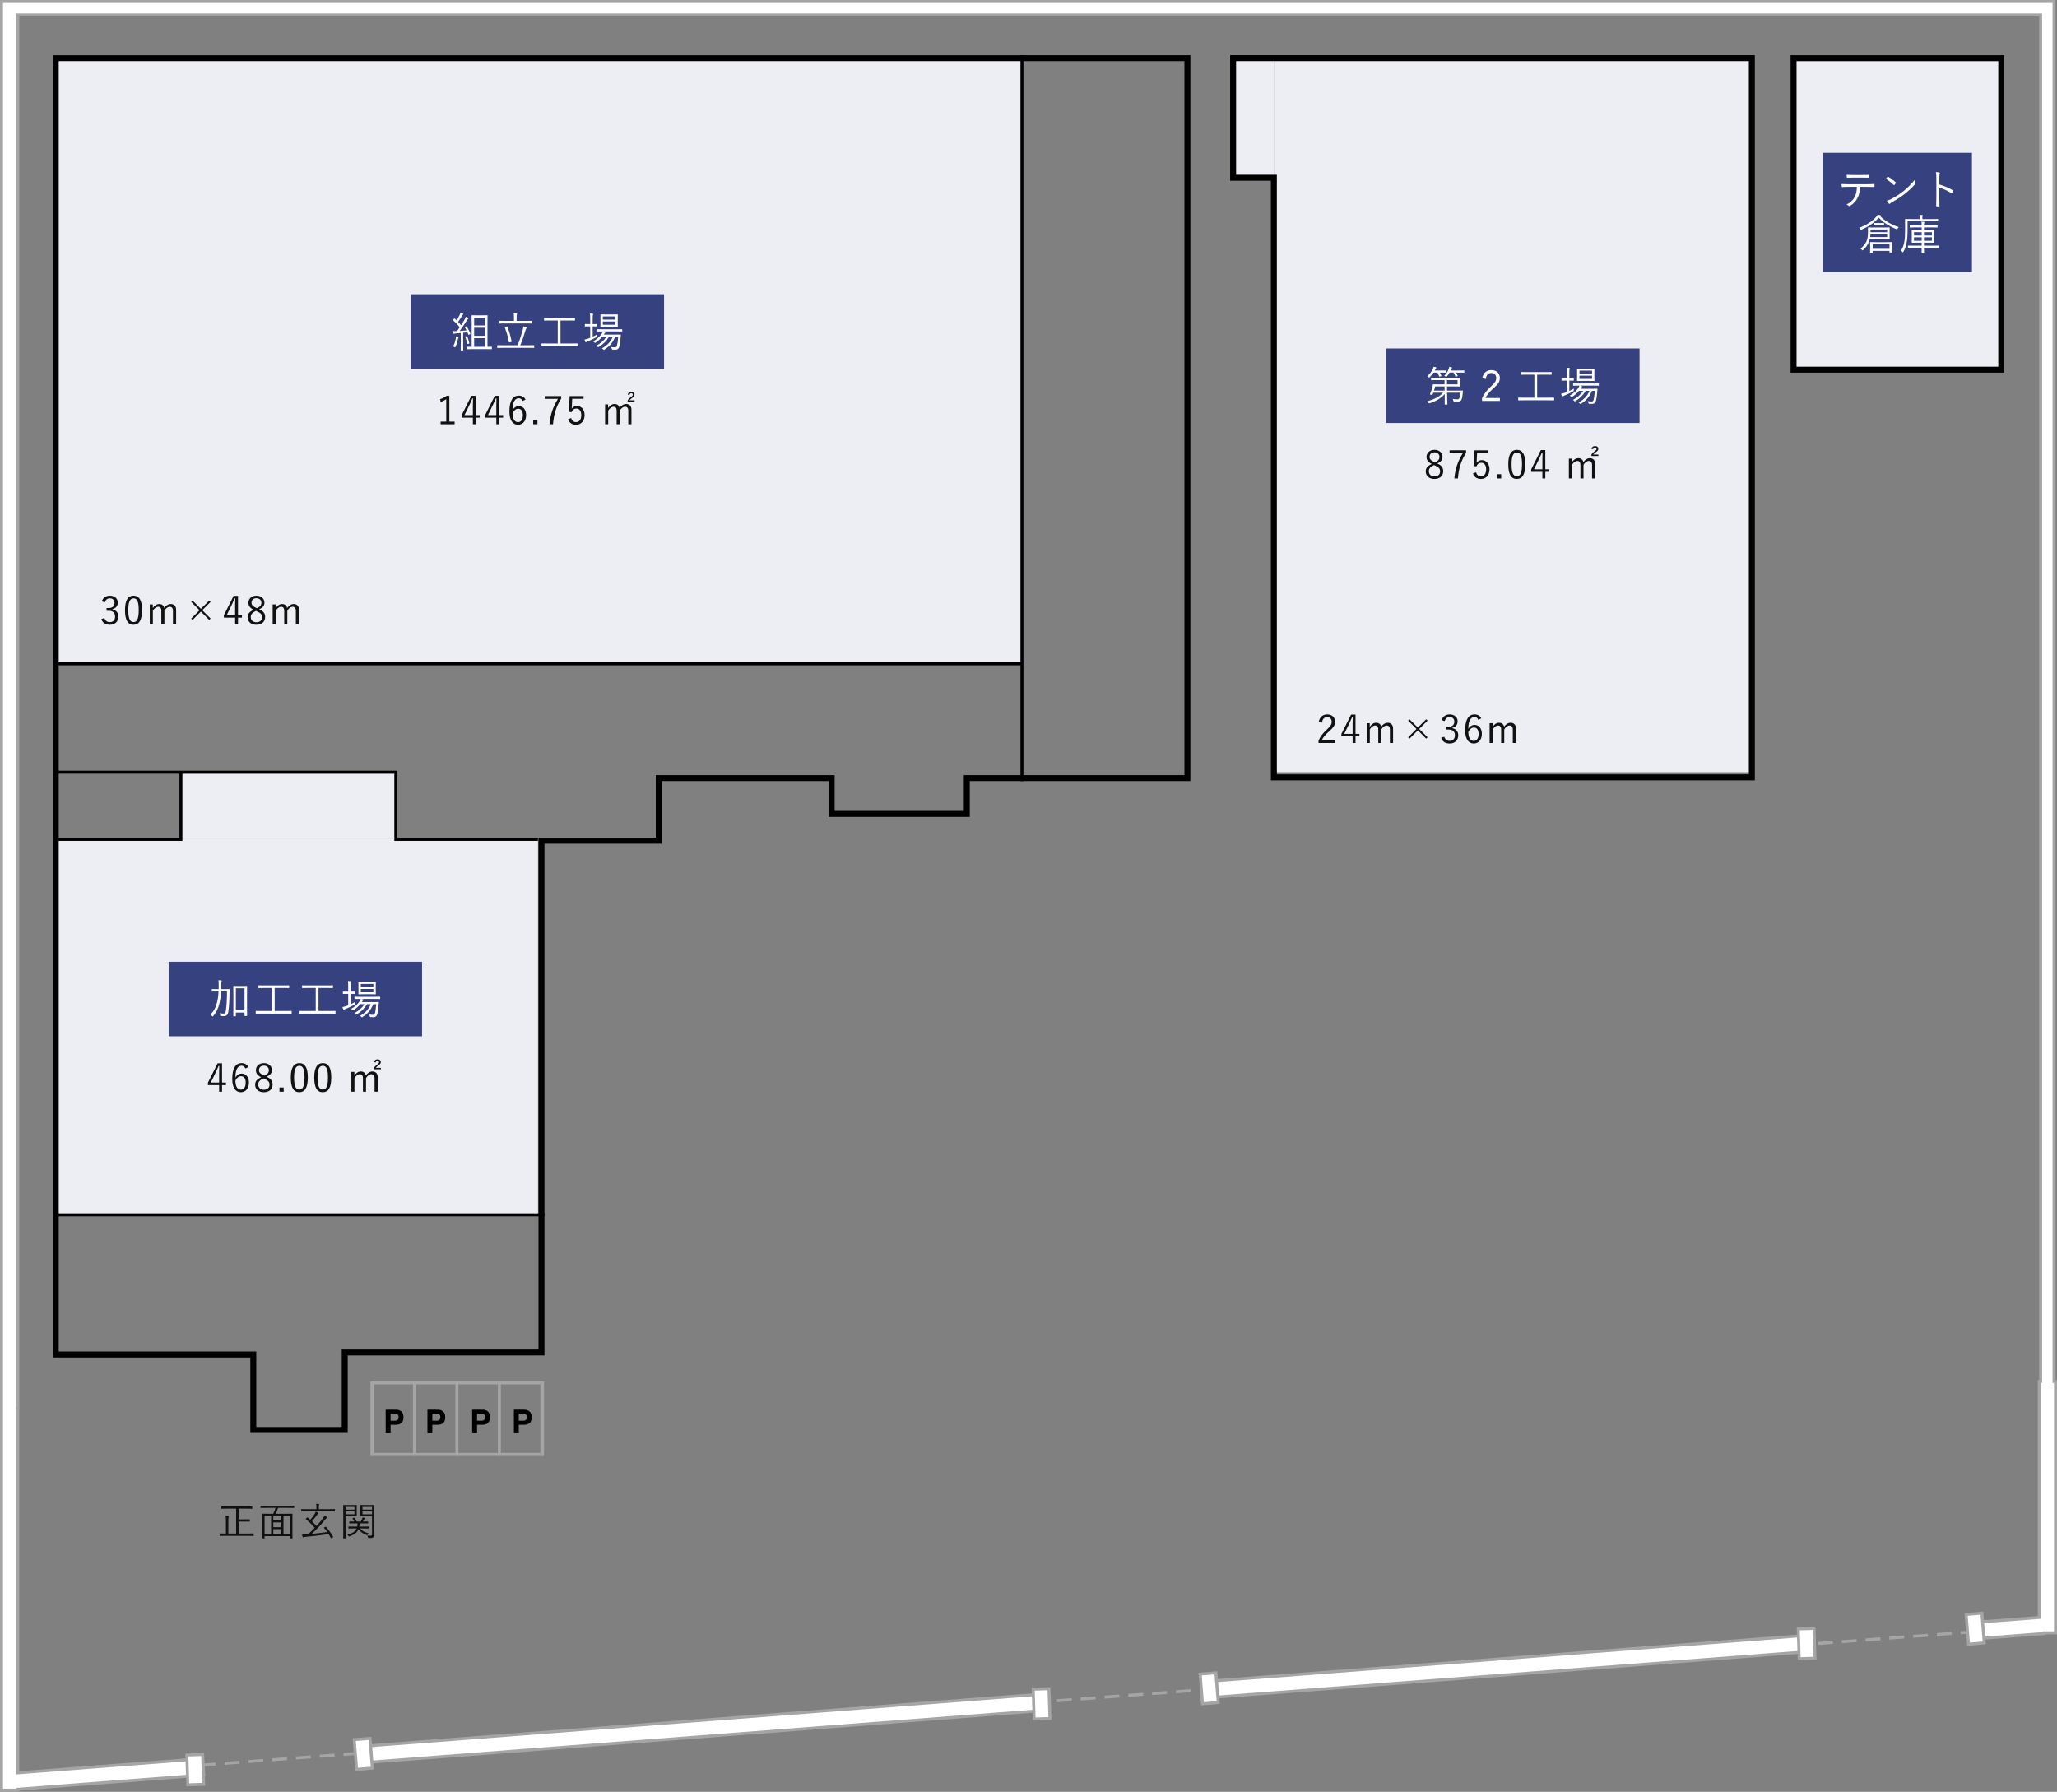 <?xml version="1.0" encoding="utf-8"?>
<!-- Generator: Adobe Illustrator 16.0.4, SVG Export Plug-In . SVG Version: 6.00 Build 0)  -->
<!DOCTYPE svg PUBLIC "-//W3C//DTD SVG 1.1//EN" "http://www.w3.org/Graphics/SVG/1.1/DTD/svg11.dtd">
<svg version="1.1" id="レイヤー_1" xmlns="http://www.w3.org/2000/svg" xmlns:xlink="http://www.w3.org/1999/xlink" x="0px"
	 y="0px" width="690px" height="601.073px" viewBox="0 0 690 601.073" enable-background="new 0 0 690 601.073"
	 xml:space="preserve">
<rect x="0" y="0" width="690" height="601.073" fill="#808080" stroke="none"/>
<g>
	<polyline fill="#EDEEF4" points="427.303,18.505 413.635,18.505 413.635,60.005 427.303,60.005 427.303,18.505 	"/>
	<polyline fill="#EDEEF4" points="587.635,18.505 427.303,18.505 427.303,60.005 427.303,259.033 587.635,259.033 587.635,18.505 	
		"/>
	<polyline fill="#EDEEF4" points="132.637,259.505 60.689,259.505 60.689,281.505 132.637,281.505 132.637,259.505 	"/>
	<polyline fill="#EDEEF4" points="180.449,281.505 132.637,281.505 60.689,281.505 17.699,281.505 17.699,407.505 180.449,407.505 
		180.449,281.505 	"/>
	<polyline fill="#EDEEF4" points="671.301,18.505 601.635,18.505 601.635,124.006 671.301,124.006 671.301,18.505 	"/>
	<polyline fill="#EDEEF4" points="342.803,18.505 17.699,18.505 17.699,222.671 342.803,222.671 342.803,18.505 	"/>
</g>
<g>
	<g>
		<g>
			<g>
				<path fill="#111111" d="M484.115,158.062c0,1.612-1.183,2.587-2.938,2.587c-1.742,0-2.926-0.949-2.926-2.548
					c0-1.118,0.611-1.807,2.016-2.47c-1.287-0.637-1.755-1.352-1.755-2.392c0-1.326,1.078-2.34,2.665-2.34
					c1.586,0,2.704,0.962,2.704,2.301c0,1.04-0.508,1.69-1.781,2.249C483.608,156.138,484.115,156.892,484.115,158.062z
					 M481.034,156.008c-1.248,0.585-1.742,1.17-1.742,2.041c0,1.053,0.729,1.755,1.886,1.755c1.195,0,1.897-0.663,1.897-1.716
					c0-0.832-0.402-1.378-1.768-1.963L481.034,156.008z M481.347,155.084c1.17-0.507,1.508-1.053,1.508-1.859
					c0-0.884-0.689-1.482-1.677-1.482c-0.976,0-1.639,0.585-1.639,1.495c0,0.728,0.352,1.196,1.547,1.729L481.347,155.084z"/>
			</g>
			<g>
				<path fill="#111111" d="M491.786,151.86c-1.639,2.639-2.471,5.188-2.743,8.62h-1.196c0.312-3.406,1.273-5.916,2.86-8.516h-4.46
					v-0.91h5.539V151.86z"/>
			</g>
			<g>
				<path fill="#111111" d="M499.286,151.952h-3.81l-0.104,2.249c-0.014,0.338-0.053,0.754-0.078,1.079
					c0.351-0.559,1.014-0.936,1.755-0.936c1.456,0,2.587,1.209,2.587,3.055c0,2.041-1.248,3.25-2.847,3.25
					c-1.339,0-2.288-0.611-2.704-1.846l1.053-0.39c0.247,0.923,0.806,1.352,1.638,1.352c1.054,0,1.742-0.858,1.742-2.327
					c0-1.404-0.637-2.21-1.65-2.21c-0.729,0-1.34,0.442-1.6,1.222l-0.884-0.13l0.221-5.265h4.681V151.952z"/>
			</g>
			<g>
				<path fill="#111111" d="M503.563,160.48h-1.418v-1.417h1.418V160.48z"/>
			</g>
			<g>
				<path fill="#111111" d="M511.648,155.722c0,3.445-1.014,4.927-2.859,4.927c-1.847,0-2.848-1.456-2.848-4.901
					c0-3.432,1.053-4.849,2.873-4.849S511.648,152.29,511.648,155.722z M507.047,155.735c0,2.912,0.571,4.017,1.742,4.017
					c1.183,0,1.755-1.105,1.755-4.017s-0.56-3.939-1.729-3.939C507.657,151.795,507.047,152.81,507.047,155.735z"/>
			</g>
			<g>
				<path fill="#111111" d="M518.356,157.412h1.313v0.858h-1.313v2.21h-0.975v-2.21h-3.771v-0.806l3.264-6.5h1.481V157.412z
					 M517.382,154.109c0-0.754,0.026-1.443,0.052-2.288h-0.221c-0.312,0.715-0.585,1.378-0.91,2.042l-1.729,3.549h2.808V154.109z"/>
			</g>
			<g>
				<path fill="#111111" d="M527.275,155.046c0.61-0.858,1.3-1.353,2.171-1.353c0.896,0,1.534,0.533,1.664,1.339
					c0.585-0.819,1.339-1.339,2.21-1.339c1.053,0,1.781,0.689,1.781,1.898v4.888h-1.066v-4.511c0-0.936-0.403-1.352-1.092-1.352
					c-0.637,0-1.313,0.52-1.769,1.313v4.55h-1.04v-4.511c0-0.962-0.39-1.352-1.04-1.352c-0.61,0-1.3,0.481-1.794,1.313v4.55h-1.04
					v-6.644h1.015V155.046z M533.827,150.547c0.183-0.598,0.585-0.923,1.209-0.923c0.65,0,1.092,0.338,1.092,0.91
					c0,0.468-0.169,0.676-0.793,1.131c-0.468,0.338-0.715,0.546-0.896,0.806h1.716v0.481h-2.34v-0.416
					c0.221-0.429,0.559-0.767,1.092-1.157c0.546-0.416,0.637-0.546,0.637-0.819c0-0.286-0.194-0.468-0.52-0.468
					c-0.351,0-0.533,0.234-0.611,0.585L533.827,150.547z"/>
			</g>
		</g>
	</g>
	<g>
		<rect x="464.969" y="116.889" fill="#364280" width="85" height="25"/>
		<g>
			<g>
				<g>
					<path fill="#FFFFFF" d="M485.084,124.899c0,0.098-0.014,0.112-0.126,0.112c-0.07,0-0.406-0.028-1.499-0.028h-0.476
						c0.195,0.322,0.364,0.672,0.518,1.064c0.028,0.084,0.015,0.112-0.111,0.154l-0.463,0.14c-0.126,0.042-0.154,0.028-0.196-0.084
						c-0.14-0.434-0.336-0.869-0.546-1.274h-1.331c-0.336,0.518-0.714,0.994-1.232,1.499c-0.112,0.112-0.154,0.154-0.21,0.154
						s-0.112-0.042-0.21-0.14c-0.141-0.14-0.294-0.224-0.435-0.28c0.925-0.84,1.513-1.639,1.934-2.633
						c0.069-0.14,0.14-0.35,0.168-0.561c0.294,0.042,0.602,0.112,0.798,0.168c0.099,0.028,0.141,0.07,0.141,0.14
						c0,0.084-0.057,0.14-0.099,0.182c-0.069,0.07-0.14,0.154-0.224,0.336l-0.225,0.448h2.199c1.093,0,1.429-0.028,1.499-0.028
						c0.112,0,0.126,0.014,0.126,0.098V124.899z M488.6,131.034c1.43,0,1.92-0.028,2.004-0.028c0.098,0,0.126,0.028,0.126,0.126
						c-0.057,0.35-0.07,0.645-0.112,1.093c-0.056,0.658-0.154,1.499-0.435,1.919c-0.252,0.42-0.714,0.63-1.372,0.63
						c-0.253,0-0.574-0.014-0.967-0.042c-0.252-0.014-0.267-0.042-0.336-0.322c-0.057-0.238-0.126-0.434-0.238-0.602
						c0.561,0.098,1.078,0.154,1.372,0.154c0.406,0,0.687-0.07,0.841-0.322c0.183-0.308,0.28-1.148,0.322-1.919h-4.398l0.028,1.583
						c0.014,1.429,0.084,2.101,0.084,2.283c0,0.098-0.014,0.112-0.126,0.112h-0.673c-0.098,0-0.111-0.014-0.111-0.112
						c0-0.196,0.027-0.84,0.014-2.283l-0.014-1.135c-1.177,1.387-2.956,2.438-4.987,3.082c-0.252,0.084-0.266,0.098-0.42-0.154
						c-0.126-0.21-0.267-0.378-0.406-0.477c2.283-0.644,4.062-1.555,5.309-2.899h-3.334c-0.084,0.224-0.153,0.448-0.238,0.645
						c-0.042,0.126-0.069,0.126-0.448,0.056c-0.448-0.084-0.448-0.098-0.406-0.21c0.351-0.826,0.589-1.583,0.785-2.297
						c0.098-0.364,0.168-0.63,0.182-0.883c0-0.098,0.028-0.126,0.126-0.126c0.07,0,0.561,0.028,1.961,0.028h1.835l-0.014-1.429
						h-2.438c-1.414,0-1.904,0.028-1.975,0.028c-0.099,0-0.099-0.014-0.099-0.098v-0.561c0-0.098,0-0.112,0.099-0.112
						c0.07,0,0.561,0.028,1.975,0.028h5.421c1.443,0,2.046-0.028,2.115-0.028c0.099,0,0.112,0.014,0.112,0.112
						c0,0.084-0.028,0.322-0.028,0.967v0.729c0,0.658,0.028,0.896,0.028,0.98c0,0.098-0.014,0.112-0.112,0.112
						c-0.069,0-0.672-0.028-2.115-0.028h-2.143l0.014,1.4H488.6z M484.565,129.634h-3.138c-0.126,0.476-0.252,0.952-0.405,1.4h3.571
						L484.565,129.634z M491.191,124.899c0,0.098-0.014,0.112-0.098,0.112s-0.49-0.028-1.751-0.028h-0.925
						c0.196,0.308,0.351,0.63,0.532,1.036c0.042,0.098,0.014,0.14-0.112,0.182l-0.406,0.126c-0.168,0.056-0.182,0.042-0.224-0.056
						c-0.183-0.462-0.364-0.896-0.603-1.289h-1.358c-0.238,0.434-0.547,0.854-0.925,1.302c-0.098,0.112-0.14,0.168-0.196,0.168
						c-0.042,0-0.098-0.056-0.21-0.14c-0.14-0.112-0.28-0.182-0.448-0.238c0.771-0.812,1.19-1.471,1.541-2.451
						c0.056-0.154,0.098-0.308,0.14-0.574c0.295,0.042,0.561,0.098,0.757,0.154c0.098,0.028,0.168,0.07,0.168,0.154
						s-0.042,0.112-0.112,0.182c-0.069,0.07-0.098,0.126-0.182,0.322l-0.183,0.435h2.746c1.261,0,1.667-0.028,1.751-0.028
						s0.098,0.014,0.098,0.098V124.899z M488.922,127.504h-3.558l0.014,1.429h3.544V127.504z"/>
				</g>
				<g>
					<path fill="#FFFFFF" d="M497.219,126.874c0.295-1.779,1.471-2.717,3.04-2.717c1.667,0,2.844,0.98,2.844,2.647
						c0,1.121-0.421,1.961-2.115,3.446c-1.513,1.331-2.228,2.241-2.689,3.264h4.818v0.967h-5.981v-0.869
						c0.574-1.359,1.471-2.563,2.998-3.978c1.442-1.345,1.765-1.933,1.765-2.83c0-1.037-0.672-1.681-1.652-1.681
						c-1.023,0-1.695,0.672-1.877,2.017L497.219,126.874z"/>
				</g>
				<g>
					<path fill="#FFFFFF" d="M521.319,134.186c0,0.098-0.014,0.112-0.112,0.112c-0.069,0-0.518-0.028-1.849-0.028h-8.139
						c-1.33,0-1.778,0.028-1.849,0.028c-0.099,0-0.112-0.014-0.112-0.112v-0.7c0-0.098,0.014-0.112,0.112-0.112
						c0.07,0,0.519,0.028,1.849,0.028h3.474v-7.718h-2.535c-1.415,0-1.877,0.028-1.947,0.028c-0.098,0-0.111-0.014-0.111-0.112
						v-0.687c0-0.098,0.014-0.112,0.111-0.112c0.07,0,0.532,0.028,1.947,0.028h6.262c1.415,0,1.863-0.028,1.947-0.028
						c0.098,0,0.111,0.014,0.111,0.112v0.687c0,0.098-0.014,0.112-0.111,0.112c-0.084,0-0.532-0.028-1.947-0.028h-2.802v7.718h3.74
						c1.331,0,1.779-0.028,1.849-0.028c0.099,0,0.112,0.014,0.112,0.112V134.186z"/>
				</g>
				<g>
					<path fill="#FFFFFF" d="M526.409,131.146c0.519-0.238,1.022-0.504,1.527-0.798c-0.028,0.14-0.028,0.336-0.042,0.532
						c0,0.294,0,0.294-0.238,0.42c-0.868,0.49-1.947,0.994-2.872,1.373c-0.294,0.126-0.462,0.196-0.504,0.238
						c-0.056,0.056-0.112,0.084-0.182,0.084c-0.057,0-0.099-0.042-0.154-0.14c-0.112-0.21-0.21-0.49-0.28-0.771
						c0.392-0.07,0.812-0.182,1.331-0.364c0.195-0.07,0.392-0.14,0.588-0.224v-3.838h-0.378c-0.953,0-1.233,0.028-1.303,0.028
						c-0.099,0-0.112-0.014-0.112-0.112v-0.588c0-0.098,0.014-0.112,0.112-0.112c0.069,0,0.35,0.028,1.303,0.028h0.378v-1.639
						c0-0.995-0.014-1.373-0.098-1.919c0.363,0.014,0.658,0.042,0.91,0.07c0.098,0.014,0.168,0.056,0.168,0.126
						c0,0.07-0.042,0.14-0.07,0.252c-0.056,0.154-0.084,0.504-0.084,1.443v1.667h0.099c0.952,0,1.232-0.028,1.303-0.028
						c0.084,0,0.098,0.014,0.098,0.112v0.588c0,0.098-0.014,0.112-0.098,0.112c-0.07,0-0.351-0.028-1.303-0.028h-0.099V131.146z
						 M536.312,129.27c0,0.098-0.014,0.112-0.112,0.112c-0.069,0-0.546-0.028-1.946-0.028h-4.217
						c0.21,0.056,0.379,0.126,0.519,0.168c0.098,0.042,0.14,0.098,0.14,0.154c0,0.07-0.042,0.112-0.098,0.154
						c-0.084,0.056-0.154,0.126-0.252,0.28l-0.21,0.308h3.852c1.232,0,1.653-0.028,1.723-0.028c0.112,0,0.141,0.028,0.141,0.14
						l-0.126,1.4c-0.084,0.953-0.183,1.737-0.364,2.423c-0.21,0.799-0.603,1.121-1.373,1.121c-0.322,0-0.561,0-0.882-0.028
						c-0.225-0.014-0.225-0.028-0.295-0.308c-0.056-0.21-0.14-0.406-0.238-0.574c0.547,0.098,0.953,0.112,1.345,0.112
						c0.322,0,0.547-0.112,0.673-0.672c0.126-0.532,0.28-1.443,0.378-2.899h-0.98c-0.756,1.877-1.891,3.236-3.613,4.314
						c-0.099,0.07-0.154,0.098-0.211,0.098c-0.056,0-0.111-0.042-0.224-0.168s-0.267-0.252-0.42-0.322
						c1.765-0.994,2.955-2.199,3.642-3.922h-1.247c-0.924,1.527-1.989,2.535-3.445,3.432c-0.112,0.056-0.168,0.098-0.225,0.098
						c-0.056,0-0.112-0.056-0.21-0.168c-0.112-0.126-0.266-0.252-0.406-0.308c1.471-0.827,2.605-1.765,3.404-3.054h-1.401
						c-0.616,0.756-1.387,1.457-2.213,1.989c-0.112,0.07-0.168,0.112-0.225,0.112c-0.056,0-0.098-0.056-0.195-0.168
						c-0.126-0.126-0.295-0.252-0.448-0.336c1.274-0.7,2.227-1.625,2.899-2.591c0.168-0.238,0.28-0.504,0.35-0.756h-0.056
						c-1.4,0-1.863,0.028-1.947,0.028c-0.098,0-0.111-0.014-0.111-0.112v-0.546c0-0.098,0.014-0.112,0.111-0.112
						c0.084,0,0.547,0.028,1.947,0.028h4.511c1.4,0,1.877-0.028,1.946-0.028c0.099,0,0.112,0.014,0.112,0.112V129.27z
						 M534.813,126.482c0,0.84,0.028,1.135,0.028,1.205c0,0.098-0.014,0.112-0.112,0.112c-0.084,0-0.476-0.028-1.666-0.028h-2.284
						c-1.204,0-1.597,0.028-1.666,0.028c-0.099,0-0.112-0.014-0.112-0.112c0-0.084,0.027-0.364,0.027-1.205v-1.513
						c0-0.84-0.027-1.135-0.027-1.219c0-0.098,0.014-0.112,0.112-0.112c0.069,0,0.462,0.028,1.666,0.028h2.284
						c1.19,0,1.582-0.028,1.666-0.028c0.099,0,0.112,0.014,0.112,0.112c0,0.084-0.028,0.378-0.028,1.219V126.482z M534.029,124.325
						h-4.216v1.064h4.216V124.325z M534.029,126.02h-4.216v1.093h4.216V126.02z"/>
				</g>
			</g>
		</g>
	</g>
</g>
<g>
	<g>
		<g>
			<path fill="#111111" d="M34.147,201.72c0.416-1.235,1.43-1.898,2.717-1.898c1.547,0,2.652,0.949,2.652,2.314
				c0,1.144-0.676,1.95-1.794,2.171v0.117c1.248,0.26,2.002,1.144,2.002,2.392c0,1.664-1.157,2.756-2.847,2.756
				c-1.456,0-2.405-0.572-2.899-1.885l1.04-0.39c0.351,1.001,0.923,1.391,1.859,1.391c1.04,0,1.729-0.715,1.729-1.859
				c0-1.222-0.688-1.937-2.132-1.937h-0.729v-0.923h0.65c1.339,0,2.015-0.663,2.015-1.742c0-0.975-0.662-1.521-1.56-1.521
				c-0.767,0-1.43,0.442-1.664,1.365L34.147,201.72z"/>
		</g>
		<g>
			<path fill="#111111" d="M47.642,204.646c0,3.445-1.014,4.927-2.859,4.927c-1.847,0-2.848-1.456-2.848-4.901
				c0-3.432,1.053-4.849,2.873-4.849S47.642,201.213,47.642,204.646z M43.04,204.659c0,2.912,0.571,4.017,1.742,4.017
				c1.183,0,1.755-1.105,1.755-4.017s-0.56-3.939-1.729-3.939C43.65,200.719,43.04,201.733,43.04,204.659z"/>
		</g>
		<g>
			<path fill="#111111" d="M51.255,203.97c0.611-0.858,1.3-1.353,2.171-1.353c0.897,0,1.534,0.533,1.664,1.339
				c0.585-0.819,1.339-1.339,2.21-1.339c1.054,0,1.781,0.689,1.781,1.898v4.888h-1.065v-4.511c0-0.936-0.403-1.352-1.093-1.352
				c-0.637,0-1.312,0.52-1.768,1.313v4.55h-1.04v-4.511c0-0.962-0.39-1.352-1.04-1.352c-0.611,0-1.3,0.481-1.794,1.313v4.55h-1.04
				v-6.644h1.014V203.97z"/>
		</g>
		<g>
			<path fill="#111111" d="M64.594,201.447l2.795,2.782l2.795-2.782l0.469,0.455l-2.809,2.795l2.809,2.795l-0.469,0.455
				l-2.795-2.782l-2.795,2.795l-0.468-0.455l2.808-2.809l-2.808-2.795L64.594,201.447z"/>
		</g>
		<g>
			<path fill="#111111" d="M79.843,206.335h1.312v0.858h-1.312v2.21h-0.976v-2.21h-3.771v-0.806l3.264-6.5h1.482V206.335z
				 M78.867,203.033c0-0.754,0.026-1.443,0.052-2.288h-0.221c-0.312,0.715-0.585,1.378-0.91,2.042l-1.729,3.549h2.808V203.033z"/>
		</g>
		<g>
			<path fill="#111111" d="M88.942,206.985c0,1.612-1.183,2.587-2.938,2.587c-1.742,0-2.926-0.949-2.926-2.548
				c0-1.118,0.611-1.807,2.016-2.47c-1.287-0.637-1.756-1.352-1.756-2.392c0-1.326,1.079-2.34,2.666-2.34
				c1.586,0,2.704,0.962,2.704,2.301c0,1.04-0.508,1.69-1.781,2.249C88.436,205.062,88.942,205.815,88.942,206.985z M85.861,204.932
				c-1.248,0.585-1.742,1.17-1.742,2.041c0,1.053,0.729,1.755,1.886,1.755c1.195,0,1.897-0.663,1.897-1.716
				c0-0.832-0.403-1.378-1.768-1.963L85.861,204.932z M86.174,204.008c1.17-0.507,1.508-1.053,1.508-1.859
				c0-0.884-0.689-1.482-1.677-1.482c-0.976,0-1.639,0.585-1.639,1.495c0,0.728,0.352,1.196,1.547,1.729L86.174,204.008z"/>
		</g>
		<g>
			<path fill="#111111" d="M92.479,203.97c0.611-0.858,1.3-1.353,2.171-1.353c0.897,0,1.534,0.533,1.664,1.339
				c0.585-0.819,1.34-1.339,2.21-1.339c1.054,0,1.781,0.689,1.781,1.898v4.888h-1.065v-4.511c0-0.936-0.403-1.352-1.093-1.352
				c-0.637,0-1.312,0.52-1.768,1.313v4.55h-1.04v-4.511c0-0.962-0.391-1.352-1.04-1.352c-0.611,0-1.3,0.481-1.794,1.313v4.55h-1.04
				v-6.644h1.014V203.97z"/>
		</g>
	</g>
</g>
<g>
	<g>
		<g>
			<path fill="#111111" d="M85.104,515.118c0,0.092-0.014,0.104-0.091,0.104c-0.078,0-0.469-0.025-1.69-0.025H75.47
				c-1.209,0-1.612,0.025-1.677,0.025c-0.091,0-0.104-0.012-0.104-0.104v-0.611c0-0.091,0.014-0.104,0.104-0.104
				c0.064,0,0.468,0.025,1.677,0.025h0.312v-4.056c0-0.871-0.014-1.353-0.104-1.781c0.325,0.013,0.65,0.039,0.923,0.078
				c0.104,0.013,0.169,0.052,0.169,0.117c0,0.091-0.052,0.169-0.091,0.26c-0.064,0.144-0.078,0.468-0.078,1.313v4.068h2.601v-8.346
				h-3.133c-1.274,0-1.717,0.025-1.781,0.025c-0.091,0-0.104-0.013-0.104-0.104v-0.611c0-0.091,0.014-0.104,0.104-0.104
				c0.064,0,0.507,0.025,1.781,0.025h6.669c1.274,0,1.716-0.025,1.781-0.025c0.091,0,0.104,0.013,0.104,0.104v0.611
				c0,0.091-0.013,0.104-0.104,0.104c-0.065,0-0.507-0.025-1.781-0.025h-2.704v3.575h2.249c1.014,0,1.339-0.026,1.404-0.026
				c0.091,0,0.104,0.014,0.104,0.104v0.598c0,0.091-0.013,0.104-0.104,0.104c-0.065,0-0.391-0.026-1.404-0.026h-2.249v4.017h3.289
				c1.222,0,1.612-0.025,1.69-0.025c0.077,0,0.091,0.013,0.091,0.104V515.118z"/>
		</g>
		<g>
			<path fill="#111111" d="M98.688,505.758c0,0.078-0.013,0.091-0.104,0.091c-0.078,0-0.481-0.025-1.703-0.025H93.28
				c-0.194,0.65-0.468,1.339-0.806,1.976h3.718c1.3,0,1.742-0.026,1.82-0.026c0.091,0,0.104,0.014,0.104,0.104
				c0,0.078-0.025,0.572-0.025,2.379v2.263c0,2.873,0.025,3.341,0.025,3.419c0,0.091-0.013,0.104-0.104,0.104h-0.611
				c-0.091,0-0.104-0.014-0.104-0.104V515.3h-8.542v0.65c0,0.092-0.013,0.104-0.104,0.104h-0.598c-0.092,0-0.104-0.012-0.104-0.104
				c0-0.078,0.026-0.546,0.026-3.432v-2.028c0-2.041-0.026-2.535-0.026-2.613c0-0.091,0.013-0.104,0.104-0.104
				c0.077,0,0.52,0.026,1.819,0.026h1.769c0.312-0.585,0.598-1.325,0.793-1.976h-3.25c-1.223,0-1.639,0.025-1.703,0.025
				c-0.091,0-0.104-0.013-0.104-0.091v-0.585c0-0.091,0.014-0.104,0.104-0.104c0.064,0,0.48,0.025,1.703,0.025h7.696
				c1.222,0,1.625-0.025,1.703-0.025c0.091,0,0.104,0.013,0.104,0.104V505.758z M90.94,508.488h-2.185v6.11h2.185V508.488z
				 M94.347,508.488h-2.665v1.56h2.665V508.488z M94.347,510.698h-2.665v1.6h2.665V510.698z M94.347,512.947h-2.665v1.651h2.665
				V512.947z M97.298,508.488h-2.197v6.11h2.197V508.488z"/>
		</g>
		<g>
			<path fill="#111111" d="M112.364,506.928c0,0.091-0.013,0.104-0.104,0.104c-0.078,0-0.48-0.026-1.703-0.026h-7.709
				c-1.222,0-1.638,0.026-1.703,0.026c-0.091,0-0.104-0.014-0.104-0.104v-0.598c0-0.091,0.013-0.104,0.104-0.104
				c0.065,0,0.481,0.026,1.703,0.026h3.289v-0.494c0-0.663-0.013-1.001-0.091-1.313c0.325,0,0.624,0.039,0.884,0.078
				c0.104,0.014,0.156,0.053,0.156,0.104c0,0.091-0.039,0.144-0.078,0.233c-0.052,0.131-0.064,0.326-0.064,0.91v0.481h3.613
				c1.223,0,1.625-0.026,1.703-0.026c0.092,0,0.104,0.014,0.104,0.104V506.928z M109.114,512.167c0.116-0.078,0.143-0.064,0.208,0
				c0.962,1.066,1.729,2.119,2.431,3.354c0.039,0.091,0.026,0.116-0.117,0.194l-0.416,0.222c-0.169,0.091-0.182,0.091-0.233-0.013
				c-0.234-0.455-0.481-0.897-0.754-1.326c-3.186,0.48-5.461,0.728-7.853,0.949c-0.273,0.025-0.391,0.039-0.481,0.09
				c-0.064,0.039-0.156,0.078-0.233,0.078c-0.065,0-0.13-0.064-0.169-0.194c-0.065-0.208-0.131-0.507-0.183-0.806
				c0.481,0.013,0.858,0.013,1.431-0.026c0.221-0.013,0.455-0.026,0.688-0.052c0.715-0.676,1.443-1.404,2.146-2.133
				c-0.949-1.092-1.898-2.015-2.978-2.886c-0.078-0.065-0.078-0.091,0.065-0.222l0.312-0.299c0.104-0.104,0.13-0.104,0.208-0.039
				c0.299,0.248,0.611,0.494,0.91,0.754c0.624-0.728,1.092-1.391,1.417-1.885c0.183-0.285,0.299-0.559,0.403-0.857
				c0.26,0.104,0.585,0.272,0.78,0.39c0.104,0.065,0.13,0.117,0.13,0.183c0,0.078-0.092,0.143-0.156,0.182
				c-0.13,0.078-0.26,0.247-0.39,0.441c-0.403,0.586-0.949,1.301-1.626,2.067c0.533,0.494,1.041,1.015,1.509,1.548
				c0.702-0.768,1.352-1.509,1.858-2.172c0.403-0.52,0.65-0.896,0.832-1.326c0.325,0.182,0.56,0.338,0.768,0.494
				c0.117,0.078,0.13,0.13,0.13,0.195c0,0.064-0.052,0.117-0.169,0.182c-0.156,0.078-0.338,0.26-0.598,0.585
				c-1.262,1.599-2.652,3.068-4.434,4.706c1.456-0.143,3.133-0.324,5.239-0.637c-0.325-0.455-0.689-0.896-1.092-1.352
				c-0.065-0.065-0.053-0.092,0.078-0.183L109.114,512.167z"/>
		</g>
		<g>
			<path fill="#111111" d="M119.645,507.253c0,0.857,0.025,1.184,0.025,1.248c0,0.091-0.013,0.104-0.104,0.104
				c-0.065,0-0.391-0.025-1.3-0.025h-2.354v4.732c0,1.794,0.026,2.561,0.026,2.639c0,0.092-0.014,0.104-0.104,0.104h-0.611
				c-0.091,0-0.104-0.012-0.104-0.104c0-0.078,0.026-0.845,0.026-2.639v-5.629c0-1.859-0.026-2.652-0.026-2.73
				c0-0.092,0.013-0.104,0.104-0.104c0.078,0,0.508,0.026,1.47,0.026h1.573c0.909,0,1.234-0.026,1.3-0.026
				c0.091,0,0.104,0.013,0.104,0.104c0,0.078-0.025,0.402-0.025,1.195V507.253z M118.903,505.511h-2.99v0.897h2.99V505.511z
				 M118.903,507.019h-2.99v0.949h2.99V507.019z M123.766,512.636c0,0.09-0.014,0.104-0.104,0.104c-0.078,0-0.494-0.025-1.729-0.025
				h-1.157c0.702,0.857,1.547,1.273,2.873,1.625c-0.104,0.116-0.195,0.272-0.286,0.467c-0.091,0.209-0.104,0.222-0.338,0.131
				c-1.17-0.416-2.041-0.975-2.782-1.977l-0.195,0.403c-0.429,0.806-1.273,1.508-2.808,1.989c-0.234,0.078-0.221,0.078-0.352-0.117
				c-0.143-0.208-0.26-0.338-0.39-0.43c1.625-0.416,2.509-0.961,2.951-1.741c0.065-0.117,0.117-0.234,0.169-0.351h-0.91
				c-1.261,0-1.677,0.025-1.742,0.025c-0.091,0-0.104-0.014-0.104-0.104v-0.469c0-0.091,0.013-0.104,0.104-0.104
				c0.065,0,0.481,0.025,1.742,0.025h1.105c0.064-0.312,0.091-0.662,0.104-1.078h-0.975c-1.209,0-1.612,0.025-1.677,0.025
				c-0.092,0-0.104-0.014-0.104-0.104v-0.455c0-0.092,0.013-0.104,0.104-0.104c0.064,0,0.454,0.026,1.599,0.026
				c-0.182-0.352-0.377-0.676-0.611-0.976c-0.064-0.091-0.039-0.116,0.091-0.169l0.3-0.13c0.13-0.052,0.155-0.065,0.221,0.013
				c0.26,0.338,0.546,0.78,0.78,1.262h1.378c0.169-0.312,0.312-0.598,0.441-0.858c0.078-0.169,0.144-0.351,0.183-0.533
				c0.233,0.052,0.455,0.117,0.637,0.183c0.091,0.039,0.144,0.078,0.144,0.143s-0.039,0.104-0.092,0.143
				c-0.077,0.065-0.155,0.17-0.208,0.273c-0.104,0.169-0.221,0.391-0.39,0.65c1.183,0,1.573-0.026,1.651-0.026
				c0.091,0,0.104,0.013,0.104,0.104v0.455c0,0.09-0.013,0.104-0.104,0.104c-0.078,0-0.469-0.025-1.678-0.025h-1.065
				c-0.014,0.351-0.052,0.715-0.13,1.078h1.417c1.234,0,1.65-0.025,1.729-0.025c0.091,0,0.104,0.013,0.104,0.104V512.636z
				 M125.56,512.752c0,0.716,0.039,1.431,0.039,1.925c0,0.571-0.091,0.793-0.338,0.987c-0.247,0.208-0.546,0.261-1.534,0.261
				c-0.234,0-0.234,0-0.299-0.248c-0.065-0.246-0.131-0.402-0.234-0.571c0.338,0.039,0.572,0.052,0.91,0.052
				c0.572,0,0.688-0.104,0.688-0.624v-5.954h-2.443c-1.015,0-1.339,0.025-1.404,0.025c-0.104,0-0.117-0.013-0.117-0.104
				c0-0.064,0.026-0.312,0.026-1.17v-1.262c0-0.793-0.026-1.039-0.026-1.117c0-0.092,0.013-0.104,0.117-0.104
				c0.065,0,0.39,0.026,1.404,0.026h1.729c1.001,0,1.339-0.026,1.404-0.026c0.091,0,0.104,0.013,0.104,0.104
				c0,0.078-0.026,0.598-0.026,1.859V512.752z M124.792,505.511h-3.197v0.897h3.197V505.511z M124.792,507.019h-3.197v0.949h3.197
				V507.019z"/>
		</g>
	</g>
</g>
<g>
	<g>
		<g>
			<path d="M177.655,477.351c-0.464,0.387-1.126,0.58-1.986,0.58h-1.647v2.846h-1.645v-7.916h3.399c0.784,0,1.409,0.203,1.875,0.611
				s0.698,1.041,0.698,1.896C178.35,476.303,178.118,476.964,177.655,477.351z M176.393,474.498
				c-0.21-0.175-0.503-0.263-0.881-0.263h-1.49v2.33h1.49c0.378,0,0.671-0.094,0.881-0.284c0.209-0.19,0.314-0.491,0.314-0.902
				S176.602,474.673,176.393,474.498z"/>
		</g>
	</g>
</g>
<g>
	<g>
		<g>
			<path d="M163.655,477.351c-0.464,0.387-1.126,0.58-1.986,0.58h-1.647v2.846h-1.645v-7.916h3.399c0.784,0,1.409,0.203,1.875,0.611
				s0.698,1.041,0.698,1.896C164.35,476.303,164.118,476.964,163.655,477.351z M162.393,474.498
				c-0.21-0.175-0.503-0.263-0.881-0.263h-1.49v2.33h1.49c0.378,0,0.671-0.094,0.881-0.284c0.209-0.19,0.314-0.491,0.314-0.902
				S162.602,474.673,162.393,474.498z"/>
		</g>
	</g>
</g>
<g>
	<g>
		<g>
			<path d="M148.655,477.351c-0.464,0.387-1.126,0.58-1.986,0.58h-1.647v2.846h-1.645v-7.916h3.399c0.784,0,1.409,0.203,1.875,0.611
				s0.698,1.041,0.698,1.896C149.35,476.303,149.118,476.964,148.655,477.351z M147.393,474.498
				c-0.21-0.175-0.503-0.263-0.881-0.263h-1.49v2.33h1.49c0.378,0,0.671-0.094,0.881-0.284c0.209-0.19,0.314-0.491,0.314-0.902
				S147.602,474.673,147.393,474.498z"/>
		</g>
	</g>
</g>
<g>
	<g>
		<g>
			<path d="M134.655,477.351c-0.464,0.387-1.126,0.58-1.986,0.58h-1.647v2.846h-1.645v-7.916h3.399c0.784,0,1.409,0.203,1.875,0.611
				s0.698,1.041,0.698,1.896C135.35,476.303,135.118,476.964,134.655,477.351z M133.393,474.498
				c-0.21-0.175-0.503-0.263-0.881-0.263h-1.49v2.33h1.49c0.378,0,0.671-0.094,0.881-0.284c0.209-0.19,0.314-0.491,0.314-0.902
				S133.602,474.673,133.393,474.498z"/>
		</g>
	</g>
</g>
<g>
	<g>
		<g>
			<path fill="#111111" d="M442.369,242.173c0.273-1.651,1.365-2.522,2.821-2.522c1.547,0,2.64,0.91,2.64,2.457
				c0,1.04-0.391,1.82-1.964,3.198c-1.403,1.235-2.066,2.08-2.496,3.029h4.473v0.897h-5.552v-0.806
				c0.533-1.261,1.365-2.379,2.782-3.692c1.34-1.248,1.639-1.794,1.639-2.626c0-0.962-0.624-1.56-1.534-1.56
				c-0.949,0-1.573,0.624-1.742,1.872L442.369,242.173z"/>
		</g>
		<g>
			<path fill="#111111" d="M454.694,246.165h1.312v0.858h-1.312v2.21h-0.976v-2.21h-3.771v-0.806l3.264-6.5h1.482V246.165z
				 M453.719,242.862c0-0.754,0.026-1.443,0.052-2.288h-0.221c-0.312,0.715-0.585,1.378-0.91,2.042l-1.729,3.549h2.808V242.862z"/>
		</g>
		<g>
			<path fill="#111111" d="M459.464,243.799c0.611-0.858,1.3-1.353,2.171-1.353c0.897,0,1.534,0.533,1.664,1.339
				c0.585-0.819,1.339-1.339,2.21-1.339c1.054,0,1.781,0.689,1.781,1.898v4.888h-1.065v-4.511c0-0.936-0.403-1.352-1.093-1.352
				c-0.637,0-1.312,0.52-1.768,1.313v4.55h-1.04v-4.511c0-0.962-0.39-1.352-1.04-1.352c-0.611,0-1.3,0.481-1.794,1.313v4.55h-1.04
				v-6.644h1.014V243.799z"/>
		</g>
		<g>
			<path fill="#111111" d="M472.803,241.276l2.795,2.782l2.795-2.782l0.469,0.455l-2.809,2.795l2.809,2.795l-0.469,0.455
				l-2.795-2.782l-2.795,2.795l-0.468-0.455l2.808-2.809l-2.808-2.795L472.803,241.276z"/>
		</g>
		<g>
			<path fill="#111111" d="M483.579,241.549c0.416-1.235,1.43-1.898,2.717-1.898c1.547,0,2.652,0.949,2.652,2.314
				c0,1.144-0.676,1.95-1.794,2.171v0.117c1.248,0.26,2.002,1.144,2.002,2.392c0,1.664-1.157,2.756-2.847,2.756
				c-1.456,0-2.405-0.572-2.899-1.885l1.04-0.39c0.351,1.001,0.923,1.391,1.859,1.391c1.04,0,1.729-0.715,1.729-1.859
				c0-1.222-0.688-1.937-2.132-1.937h-0.729v-0.923h0.65c1.339,0,2.015-0.663,2.015-1.742c0-0.975-0.662-1.521-1.56-1.521
				c-0.767,0-1.43,0.442-1.664,1.365L483.579,241.549z"/>
		</g>
		<g>
			<path fill="#111111" d="M495.852,241.445c-0.234-0.65-0.689-0.923-1.248-0.923c-1.353,0-2.041,1.339-2.093,3.965
				c0.546-0.897,1.312-1.326,2.132-1.326c1.417,0,2.431,1.157,2.431,2.99c0,2.015-1.144,3.25-2.717,3.25
				c-1.677,0-2.886-1.391-2.886-4.446c0-3.718,1.222-5.304,3.159-5.304c1.092,0,1.846,0.507,2.249,1.339L495.852,241.445z
				 M494.356,248.531c1.001,0,1.625-0.819,1.625-2.353c0-1.352-0.585-2.132-1.547-2.132c-0.715,0-1.365,0.442-1.898,1.417
				C492.536,247.595,493.29,248.531,494.356,248.531z"/>
		</g>
		<g>
			<path fill="#111111" d="M500.688,243.799c0.611-0.858,1.3-1.353,2.171-1.353c0.897,0,1.534,0.533,1.664,1.339
				c0.585-0.819,1.34-1.339,2.21-1.339c1.054,0,1.781,0.689,1.781,1.898v4.888h-1.065v-4.511c0-0.936-0.403-1.352-1.093-1.352
				c-0.637,0-1.312,0.52-1.768,1.313v4.55h-1.04v-4.511c0-0.962-0.391-1.352-1.04-1.352c-0.611,0-1.3,0.481-1.794,1.313v4.55h-1.04
				v-6.644h1.014V243.799z"/>
		</g>
	</g>
</g>
<g>
	<g>
		<g>
			<path fill="#111111" d="M150.728,141.428h1.769v0.871h-4.693v-0.871h1.885v-7.514c-0.493,0.338-1.144,0.663-1.872,0.936
				l-0.182-0.949c0.793-0.26,1.547-0.663,2.21-1.118h0.884V141.428z"/>
		</g>
		<g>
			<path fill="#111111" d="M159.595,139.231h1.312v0.858h-1.312v2.21h-0.976v-2.21h-3.771v-0.806l3.264-6.5h1.482V139.231z
				 M158.62,135.929c0-0.754,0.026-1.443,0.052-2.288h-0.221c-0.312,0.715-0.585,1.378-0.91,2.042l-1.729,3.549h2.808V135.929z"/>
		</g>
		<g>
			<path fill="#111111" d="M167.458,139.231h1.313v0.858h-1.313v2.21h-0.975v-2.21h-3.771v-0.806l3.264-6.5h1.481V139.231z
				 M166.484,135.929c0-0.754,0.026-1.443,0.052-2.288h-0.221c-0.312,0.715-0.585,1.378-0.91,2.042l-1.729,3.549h2.808V135.929z"/>
		</g>
		<g>
			<path fill="#111111" d="M175.259,134.512c-0.234-0.65-0.689-0.923-1.248-0.923c-1.353,0-2.041,1.339-2.093,3.965
				c0.546-0.897,1.312-1.326,2.132-1.326c1.417,0,2.431,1.157,2.431,2.99c0,2.015-1.144,3.25-2.717,3.25
				c-1.677,0-2.886-1.391-2.886-4.446c0-3.718,1.222-5.304,3.159-5.304c1.092,0,1.846,0.507,2.249,1.339L175.259,134.512z
				 M173.764,141.597c1.001,0,1.625-0.819,1.625-2.353c0-1.352-0.585-2.132-1.547-2.132c-0.715,0-1.365,0.442-1.898,1.417
				C171.944,140.661,172.698,141.597,173.764,141.597z"/>
		</g>
		<g>
			<path fill="#111111" d="M180.277,142.299h-1.418v-1.417h1.418V142.299z"/>
		</g>
		<g>
			<path fill="#111111" d="M188.246,133.68c-1.638,2.639-2.47,5.188-2.742,8.62h-1.196c0.312-3.406,1.273-5.916,2.86-8.516h-4.46
				v-0.91h5.538V133.68z"/>
		</g>
		<g>
			<path fill="#111111" d="M195.748,133.771h-3.81l-0.104,2.249c-0.014,0.338-0.053,0.754-0.078,1.079
				c0.351-0.559,1.014-0.936,1.755-0.936c1.456,0,2.587,1.209,2.587,3.055c0,2.041-1.248,3.25-2.847,3.25
				c-1.339,0-2.288-0.611-2.704-1.846l1.053-0.39c0.247,0.923,0.806,1.352,1.638,1.352c1.054,0,1.742-0.858,1.742-2.327
				c0-1.404-0.637-2.21-1.65-2.21c-0.729,0-1.34,0.442-1.6,1.222l-0.884-0.13l0.221-5.265h4.681V133.771z"/>
		</g>
		<g>
			<path fill="#111111" d="M203.989,136.865c0.61-0.858,1.3-1.353,2.171-1.353c0.896,0,1.534,0.533,1.664,1.339
				c0.585-0.819,1.339-1.339,2.21-1.339c1.053,0,1.781,0.689,1.781,1.898v4.888h-1.066v-4.511c0-0.936-0.403-1.352-1.092-1.352
				c-0.637,0-1.313,0.52-1.769,1.313v4.55h-1.04v-4.511c0-0.962-0.39-1.352-1.04-1.352c-0.61,0-1.3,0.481-1.794,1.313v4.55h-1.04
				v-6.644h1.015V136.865z M210.541,132.367c0.183-0.598,0.585-0.923,1.209-0.923c0.65,0,1.092,0.338,1.092,0.91
				c0,0.468-0.169,0.676-0.793,1.131c-0.468,0.338-0.715,0.546-0.896,0.806h1.716v0.481h-2.34v-0.416
				c0.221-0.429,0.559-0.767,1.092-1.157c0.546-0.416,0.637-0.546,0.637-0.819c0-0.286-0.194-0.468-0.52-0.468
				c-0.351,0-0.533,0.234-0.611,0.585L210.541,132.367z"/>
		</g>
	</g>
</g>
<g>
	<rect x="137.751" y="98.708" fill="#364280" width="85" height="25"/>
	<g>
		<g>
			<g>
				<path fill="#FFFFFF" d="M156.345,109.506c0.141-0.056,0.154-0.056,0.211,0.028c0.504,0.784,0.91,1.611,1.232,2.381
					c0.042,0.112,0.014,0.14-0.154,0.21l-0.309,0.126c-0.182,0.07-0.195,0.07-0.224-0.028l-0.294-0.757
					c-0.448,0.056-0.938,0.112-1.443,0.154v3.782c0,1.527,0.028,1.975,0.028,2.045c0,0.084-0.014,0.098-0.112,0.098h-0.63
					c-0.099,0-0.112-0.014-0.112-0.098s0.028-0.518,0.028-2.045v-3.698c-0.574,0.056-1.135,0.098-1.611,0.126
					c-0.322,0.014-0.462,0.07-0.532,0.112c-0.056,0.028-0.112,0.07-0.168,0.07s-0.098-0.084-0.126-0.196
					c-0.042-0.196-0.084-0.477-0.126-0.757c0.28,0.028,0.616,0.028,0.868,0.028c0.126,0,0.28,0,0.421-0.014
					c0.336-0.42,0.63-0.854,0.938-1.289c-0.659-0.798-1.415-1.611-2.172-2.297c-0.056-0.056-0.084-0.084-0.084-0.112
					c0-0.042,0.028-0.084,0.084-0.154l0.238-0.294c0.056-0.056,0.084-0.098,0.126-0.098s0.07,0.028,0.126,0.07l0.616,0.574
					c0.364-0.56,0.659-1.092,0.953-1.653c0.238-0.476,0.322-0.728,0.378-0.952c0.252,0.098,0.546,0.238,0.757,0.35
					c0.111,0.07,0.153,0.126,0.153,0.182s-0.056,0.112-0.126,0.154c-0.098,0.07-0.153,0.14-0.238,0.294
					c-0.504,0.84-0.896,1.485-1.372,2.143c0.35,0.364,0.687,0.729,1.009,1.121c0.406-0.616,0.77-1.247,1.148-1.891
					c0.196-0.364,0.322-0.658,0.42-0.953c0.267,0.112,0.532,0.252,0.742,0.393c0.099,0.056,0.141,0.098,0.141,0.168
					c0,0.07-0.042,0.112-0.126,0.168c-0.141,0.098-0.267,0.28-0.49,0.645c-0.771,1.232-1.569,2.381-2.34,3.39
					c0.742-0.042,1.555-0.112,2.34-0.196c-0.169-0.351-0.364-0.687-0.561-1.009c-0.057-0.098-0.057-0.126,0.112-0.196
					L156.345,109.506z M153.754,113.288c-0.042,0.07-0.07,0.182-0.126,0.42c-0.196,0.925-0.435,1.779-0.841,2.647
					c-0.056,0.126-0.098,0.182-0.14,0.182s-0.099-0.042-0.196-0.112c-0.126-0.098-0.294-0.182-0.435-0.238
					c0.477-0.953,0.715-1.779,0.854-2.549c0.057-0.322,0.084-0.546,0.084-0.812c0.28,0.042,0.519,0.098,0.687,0.14
					c0.126,0.028,0.183,0.084,0.183,0.154C153.825,113.176,153.796,113.218,153.754,113.288z M156.5,112.77
					c0.154-0.042,0.183-0.028,0.225,0.07c0.294,0.672,0.532,1.485,0.7,2.255c0.028,0.126-0.014,0.14-0.183,0.196l-0.294,0.084
					c-0.168,0.042-0.21,0.042-0.224-0.07c-0.154-0.896-0.364-1.611-0.658-2.283c-0.042-0.112-0.015-0.126,0.153-0.182L156.5,112.77z
					 M164.989,117.014c0,0.098-0.015,0.112-0.112,0.112c-0.07,0-0.532-0.028-1.934-0.028h-4.216c-1.401,0-1.863,0.028-1.947,0.028
					c-0.098,0-0.112-0.014-0.112-0.112v-0.588c0-0.112,0.015-0.126,0.112-0.126c0.07,0,0.448,0.028,1.442,0.028v-7.957
					c0-1.681-0.027-2.423-0.027-2.507c0-0.098,0.014-0.112,0.112-0.112c0.084,0,0.462,0.028,1.582,0.028h1.962
					c1.134,0,1.513-0.028,1.582-0.028c0.099,0,0.112,0.014,0.112,0.112c0,0.084-0.028,0.827-0.028,2.507v7.957
					c0.938,0,1.303-0.028,1.359-0.028c0.098,0,0.112,0.014,0.112,0.126V117.014z M162.691,106.564h-3.642v2.605h3.642V106.564z
					 M162.691,109.94h-3.642v2.703h3.642V109.94z M162.691,113.428h-3.642v2.899h3.642V113.428z"/>
			</g>
			<g>
				<path fill="#FFFFFF" d="M179.184,116.594c0,0.098-0.014,0.112-0.112,0.112c-0.084,0-0.504-0.028-1.82-0.028h-8.545
					c-1.303,0-1.737,0.028-1.807,0.028c-0.099,0-0.112-0.014-0.112-0.112v-0.7c0-0.098,0.014-0.112,0.112-0.112
					c0.069,0,0.504,0.028,1.807,0.028h4.889c0.757-1.779,1.289-3.46,1.681-4.903c0.168-0.63,0.238-0.995,0.28-1.457
					c0.364,0.098,0.658,0.182,0.98,0.309c0.112,0.042,0.141,0.084,0.141,0.154c0,0.084-0.07,0.168-0.126,0.238
					c-0.112,0.126-0.183,0.322-0.267,0.616c-0.504,1.737-1.051,3.348-1.779,5.043h2.746c1.316,0,1.736-0.028,1.82-0.028
					c0.099,0,0.112,0.014,0.112,0.112V116.594z M178.484,108.399c0,0.112-0.014,0.126-0.112,0.126c-0.069,0-0.532-0.028-1.933-0.028
					h-6.892c-1.387,0-1.85,0.028-1.934,0.028c-0.098,0-0.112-0.014-0.112-0.126v-0.672c0-0.098,0.015-0.112,0.112-0.112
					c0.084,0,0.547,0.028,1.934,0.028h2.857v-1.163c0-0.701-0.028-1.079-0.099-1.415c0.448,0.014,0.659,0.028,0.967,0.07
					c0.112,0.014,0.183,0.07,0.183,0.126c0,0.098-0.028,0.154-0.07,0.252c-0.057,0.126-0.084,0.364-0.084,0.967v1.163h3.138
					c1.4,0,1.863-0.028,1.933-0.028c0.099,0,0.112,0.014,0.112,0.112V108.399z M169.981,109.562
					c0.141-0.042,0.168-0.042,0.196,0.042c0.589,1.471,1.079,3.012,1.429,4.917c0.015,0.098,0.015,0.14-0.154,0.182l-0.49,0.14
					c-0.21,0.056-0.237,0.042-0.266-0.084c-0.322-1.877-0.742-3.306-1.345-4.861c-0.042-0.098-0.028-0.112,0.168-0.182
					L169.981,109.562z"/>
			</g>
			<g>
				<path fill="#FFFFFF" d="M193.716,116.005c0,0.098-0.014,0.112-0.112,0.112c-0.069,0-0.518-0.028-1.849-0.028h-8.139
					c-1.33,0-1.778,0.028-1.849,0.028c-0.099,0-0.112-0.014-0.112-0.112v-0.7c0-0.098,0.014-0.112,0.112-0.112
					c0.07,0,0.519,0.028,1.849,0.028h3.474v-7.718h-2.535c-1.415,0-1.877,0.028-1.947,0.028c-0.098,0-0.111-0.014-0.111-0.112
					v-0.687c0-0.098,0.014-0.112,0.111-0.112c0.07,0,0.532,0.028,1.947,0.028h6.262c1.415,0,1.863-0.028,1.947-0.028
					c0.098,0,0.111,0.014,0.111,0.112v0.687c0,0.098-0.014,0.112-0.111,0.112c-0.084,0-0.532-0.028-1.947-0.028h-2.802v7.718h3.74
					c1.331,0,1.779-0.028,1.849-0.028c0.099,0,0.112,0.014,0.112,0.112V116.005z"/>
			</g>
			<g>
				<path fill="#FFFFFF" d="M198.806,112.966c0.519-0.238,1.022-0.504,1.527-0.798c-0.028,0.14-0.028,0.336-0.042,0.532
					c0,0.294,0,0.294-0.238,0.42c-0.868,0.49-1.947,0.994-2.872,1.373c-0.294,0.126-0.462,0.196-0.504,0.238
					c-0.056,0.056-0.112,0.084-0.182,0.084c-0.057,0-0.099-0.042-0.154-0.14c-0.112-0.21-0.21-0.49-0.28-0.771
					c0.392-0.07,0.812-0.182,1.331-0.364c0.195-0.07,0.392-0.14,0.588-0.224v-3.838h-0.378c-0.953,0-1.233,0.028-1.303,0.028
					c-0.099,0-0.112-0.014-0.112-0.112v-0.588c0-0.098,0.014-0.112,0.112-0.112c0.069,0,0.35,0.028,1.303,0.028h0.378v-1.639
					c0-0.995-0.014-1.373-0.098-1.919c0.363,0.014,0.658,0.042,0.91,0.07c0.098,0.014,0.168,0.056,0.168,0.126
					c0,0.07-0.042,0.14-0.07,0.252c-0.056,0.154-0.084,0.504-0.084,1.443v1.667h0.099c0.952,0,1.232-0.028,1.303-0.028
					c0.084,0,0.098,0.014,0.098,0.112v0.588c0,0.098-0.014,0.112-0.098,0.112c-0.07,0-0.351-0.028-1.303-0.028h-0.099V112.966z
					 M208.709,111.089c0,0.098-0.014,0.112-0.112,0.112c-0.069,0-0.546-0.028-1.946-0.028h-4.217
					c0.21,0.056,0.379,0.126,0.519,0.168c0.098,0.042,0.14,0.098,0.14,0.154c0,0.07-0.042,0.112-0.098,0.154
					c-0.084,0.056-0.154,0.126-0.252,0.28l-0.21,0.308h3.852c1.232,0,1.653-0.028,1.723-0.028c0.112,0,0.141,0.028,0.141,0.14
					l-0.126,1.4c-0.084,0.953-0.183,1.737-0.364,2.423c-0.21,0.799-0.603,1.121-1.373,1.121c-0.322,0-0.561,0-0.882-0.028
					c-0.225-0.014-0.225-0.028-0.295-0.308c-0.056-0.21-0.14-0.406-0.238-0.574c0.547,0.098,0.953,0.112,1.345,0.112
					c0.322,0,0.547-0.112,0.673-0.672c0.126-0.532,0.28-1.443,0.378-2.899h-0.98c-0.756,1.877-1.891,3.236-3.613,4.314
					c-0.099,0.07-0.154,0.098-0.211,0.098c-0.056,0-0.111-0.042-0.224-0.168s-0.267-0.252-0.42-0.322
					c1.765-0.994,2.955-2.199,3.642-3.922h-1.247c-0.924,1.527-1.989,2.535-3.445,3.432c-0.112,0.056-0.168,0.098-0.225,0.098
					c-0.056,0-0.112-0.056-0.21-0.168c-0.112-0.126-0.266-0.252-0.406-0.308c1.471-0.827,2.605-1.765,3.404-3.054h-1.401
					c-0.616,0.756-1.387,1.457-2.213,1.989c-0.112,0.07-0.168,0.112-0.225,0.112c-0.056,0-0.098-0.056-0.195-0.168
					c-0.126-0.126-0.295-0.252-0.448-0.336c1.274-0.7,2.227-1.625,2.899-2.591c0.168-0.238,0.28-0.504,0.35-0.756h-0.056
					c-1.4,0-1.863,0.028-1.947,0.028c-0.098,0-0.111-0.014-0.111-0.112v-0.546c0-0.098,0.014-0.112,0.111-0.112
					c0.084,0,0.547,0.028,1.947,0.028h4.511c1.4,0,1.877-0.028,1.946-0.028c0.099,0,0.112,0.014,0.112,0.112V111.089z
					 M207.21,108.301c0,0.84,0.028,1.135,0.028,1.205c0,0.098-0.014,0.112-0.112,0.112c-0.084,0-0.476-0.028-1.666-0.028h-2.284
					c-1.204,0-1.597,0.028-1.666,0.028c-0.099,0-0.112-0.014-0.112-0.112c0-0.084,0.027-0.364,0.027-1.205v-1.513
					c0-0.84-0.027-1.135-0.027-1.219c0-0.098,0.014-0.112,0.112-0.112c0.069,0,0.462,0.028,1.666,0.028h2.284
					c1.19,0,1.582-0.028,1.666-0.028c0.099,0,0.112,0.014,0.112,0.112c0,0.084-0.028,0.378-0.028,1.219V108.301z M206.426,106.144
					h-4.216v1.064h4.216V106.144z M206.426,107.839h-4.216v1.093h4.216V107.839z"/>
			</g>
		</g>
	</g>
</g>
<g>
	<g>
		<g>
			<g>
				<path fill="#111111" d="M74.484,363.147h1.313v0.858h-1.313v2.21H73.51v-2.21h-3.771V363.2l3.264-6.5h1.481V363.147z
					 M73.51,359.846c0-0.754,0.026-1.442,0.052-2.288h-0.221c-0.312,0.715-0.585,1.379-0.91,2.041l-1.729,3.549h2.808V359.846z"/>
			</g>
			<g>
				<path fill="#111111" d="M82.285,358.429c-0.234-0.65-0.689-0.923-1.248-0.923c-1.353,0-2.041,1.339-2.093,3.966
					c0.546-0.897,1.312-1.326,2.132-1.326c1.417,0,2.431,1.156,2.431,2.99c0,2.015-1.144,3.25-2.717,3.25
					c-1.677,0-2.886-1.392-2.886-4.447c0-3.718,1.222-5.304,3.159-5.304c1.092,0,1.846,0.507,2.249,1.339L82.285,358.429z
					 M80.79,365.515c1.001,0,1.625-0.819,1.625-2.354c0-1.352-0.585-2.133-1.547-2.133c-0.715,0-1.365,0.443-1.898,1.418
					C78.97,364.578,79.724,365.515,80.79,365.515z"/>
			</g>
			<g>
				<path fill="#111111" d="M91.449,363.798c0,1.612-1.183,2.588-2.938,2.588c-1.742,0-2.926-0.949-2.926-2.549
					c0-1.117,0.611-1.807,2.016-2.47c-1.287-0.638-1.756-1.353-1.756-2.392c0-1.326,1.079-2.341,2.666-2.341
					c1.586,0,2.704,0.962,2.704,2.302c0,1.039-0.508,1.689-1.781,2.248C90.942,361.874,91.449,362.628,91.449,363.798z
					 M88.368,361.744c-1.248,0.585-1.742,1.17-1.742,2.041c0,1.053,0.729,1.755,1.886,1.755c1.195,0,1.897-0.663,1.897-1.716
					c0-0.832-0.403-1.378-1.768-1.964L88.368,361.744z M88.681,360.821c1.17-0.508,1.508-1.053,1.508-1.859
					c0-0.884-0.689-1.482-1.677-1.482c-0.976,0-1.639,0.586-1.639,1.496c0,0.728,0.352,1.195,1.547,1.729L88.681,360.821z"/>
			</g>
			<g>
				<path fill="#111111" d="M95.168,366.216H93.75V364.8h1.418V366.216z"/>
			</g>
			<g>
				<path fill="#111111" d="M103.253,361.458c0,3.445-1.014,4.928-2.859,4.928c-1.847,0-2.848-1.457-2.848-4.902
					c0-3.432,1.053-4.849,2.873-4.849S103.253,358.026,103.253,361.458z M98.651,361.472c0,2.912,0.571,4.017,1.742,4.017
					c1.183,0,1.755-1.104,1.755-4.017s-0.56-3.939-1.729-3.939C99.262,357.532,98.651,358.546,98.651,361.472z"/>
			</g>
			<g>
				<path fill="#111111" d="M111.118,361.458c0,3.445-1.014,4.928-2.859,4.928c-1.847,0-2.848-1.457-2.848-4.902
					c0-3.432,1.053-4.849,2.873-4.849S111.118,358.026,111.118,361.458z M106.517,361.472c0,2.912,0.571,4.017,1.742,4.017
					c1.183,0,1.755-1.104,1.755-4.017s-0.56-3.939-1.729-3.939C107.127,357.532,106.517,358.546,106.517,361.472z"/>
			</g>
			<g>
				<path fill="#111111" d="M118.88,360.782c0.61-0.858,1.3-1.353,2.171-1.353c0.896,0,1.534,0.533,1.664,1.339
					c0.585-0.818,1.339-1.339,2.21-1.339c1.053,0,1.781,0.689,1.781,1.898v4.888h-1.066v-4.511c0-0.937-0.403-1.353-1.092-1.353
					c-0.637,0-1.313,0.521-1.769,1.313v4.55h-1.04v-4.511c0-0.962-0.39-1.353-1.04-1.353c-0.61,0-1.3,0.481-1.794,1.313v4.55h-1.04
					v-6.643h1.015V360.782z M125.432,356.284c0.183-0.599,0.585-0.924,1.209-0.924c0.65,0,1.092,0.338,1.092,0.91
					c0,0.469-0.169,0.676-0.793,1.131c-0.468,0.338-0.715,0.547-0.896,0.807h1.716v0.48h-2.34v-0.416
					c0.221-0.429,0.559-0.767,1.092-1.156c0.546-0.416,0.637-0.547,0.637-0.819c0-0.286-0.194-0.468-0.52-0.468
					c-0.351,0-0.533,0.234-0.611,0.585L125.432,356.284z"/>
			</g>
		</g>
	</g>
	<g>
		<rect x="56.574" y="322.625" fill="#364280" width="85" height="25"/>
		<g>
			<g>
				<g>
					<path fill="#FFFFFF" d="M75.21,331.812c1.205,0,1.611-0.027,1.682-0.027c0.098,0,0.126,0.027,0.126,0.126
						c-0.028,0.421-0.028,0.826-0.028,1.232c-0.028,2.27-0.14,4.553-0.406,6.233c-0.168,1.051-0.645,1.484-1.513,1.484
						c-0.378,0-0.63-0.014-0.938-0.041c-0.252-0.028-0.252-0.028-0.28-0.322c-0.028-0.225-0.084-0.435-0.182-0.617
						c0.448,0.084,0.882,0.127,1.33,0.127s0.658-0.211,0.771-1.009c0.238-1.457,0.364-3.824,0.378-6.415H74.16
						c-0.084,1.387-0.252,2.745-0.532,3.894c-0.406,1.681-0.938,2.97-2.115,4.37c-0.084,0.098-0.126,0.154-0.183,0.154
						c-0.042,0-0.084-0.042-0.168-0.141c-0.196-0.237-0.364-0.392-0.561-0.518c1.247-1.303,1.793-2.438,2.228-4.188
						c0.28-1.093,0.42-2.283,0.477-3.571h-0.477c-1.205,0-1.597,0.027-1.667,0.027c-0.098,0-0.112-0.014-0.112-0.111v-0.604
						c0-0.098,0.015-0.111,0.112-0.111c0.07,0,0.462,0.027,1.667,0.027h0.519c0.014-0.42,0.014-0.84,0.014-1.288
						c0-0.868-0.028-1.204-0.098-1.724c0.322,0.015,0.658,0.043,0.966,0.084c0.112,0.015,0.154,0.085,0.154,0.141
						c0,0.084-0.042,0.182-0.084,0.309c-0.042,0.154-0.084,0.546-0.084,1.289c0,0.392-0.014,0.798-0.028,1.189H75.21z
						 M82.858,336.491c0,3.529,0.028,4.132,0.028,4.216c0,0.098-0.014,0.112-0.112,0.112h-0.658c-0.084,0-0.098-0.015-0.098-0.112
						v-1.036h-2.9v1.134c0,0.099-0.014,0.112-0.111,0.112h-0.616c-0.112,0-0.127-0.014-0.127-0.112c0-0.084,0.028-0.687,0.028-4.258
						v-2.479c0-2.521-0.028-3.152-0.028-3.222c0-0.099,0.015-0.112,0.127-0.112c0.069,0,0.392,0.028,1.414,0.028h1.555
						c0.995,0,1.331-0.028,1.415-0.028c0.099,0,0.112,0.014,0.112,0.112c0,0.069-0.028,0.7-0.028,2.872V336.491z M82.019,331.519
						h-2.9v7.396h2.9V331.519z"/>
				</g>
				<g>
					<path fill="#FFFFFF" d="M97.839,339.923c0,0.098-0.014,0.111-0.112,0.111c-0.069,0-0.518-0.027-1.849-0.027h-8.139
						c-1.33,0-1.778,0.027-1.849,0.027c-0.099,0-0.112-0.014-0.112-0.111v-0.701c0-0.098,0.014-0.111,0.112-0.111
						c0.07,0,0.519,0.027,1.849,0.027h3.474v-7.718h-2.535c-1.414,0-1.877,0.028-1.947,0.028c-0.098,0-0.111-0.014-0.111-0.112
						v-0.687c0-0.098,0.014-0.111,0.111-0.111c0.07,0,0.533,0.027,1.947,0.027h6.262c1.415,0,1.863-0.027,1.947-0.027
						c0.098,0,0.111,0.014,0.111,0.111v0.687c0,0.099-0.014,0.112-0.111,0.112c-0.084,0-0.532-0.028-1.947-0.028h-2.802v7.718h3.74
						c1.331,0,1.779-0.027,1.849-0.027c0.099,0,0.112,0.014,0.112,0.111V339.923z"/>
				</g>
				<g>
					<path fill="#FFFFFF" d="M112.539,339.923c0,0.098-0.014,0.111-0.112,0.111c-0.069,0-0.518-0.027-1.849-0.027h-8.139
						c-1.33,0-1.778,0.027-1.849,0.027c-0.099,0-0.112-0.014-0.112-0.111v-0.701c0-0.098,0.014-0.111,0.112-0.111
						c0.07,0,0.519,0.027,1.849,0.027h3.474v-7.718h-2.535c-1.415,0-1.877,0.028-1.947,0.028c-0.098,0-0.111-0.014-0.111-0.112
						v-0.687c0-0.098,0.014-0.111,0.111-0.111c0.07,0,0.532,0.027,1.947,0.027h6.262c1.415,0,1.863-0.027,1.947-0.027
						c0.098,0,0.111,0.014,0.111,0.111v0.687c0,0.099-0.014,0.112-0.111,0.112c-0.084,0-0.532-0.028-1.947-0.028h-2.802v7.718h3.74
						c1.331,0,1.779-0.027,1.849-0.027c0.099,0,0.112,0.014,0.112,0.111V339.923z"/>
				</g>
				<g>
					<path fill="#FFFFFF" d="M117.629,336.883c0.519-0.238,1.022-0.505,1.527-0.798c-0.028,0.14-0.028,0.336-0.042,0.531
						c0,0.295,0,0.295-0.238,0.421c-0.868,0.49-1.947,0.994-2.872,1.372c-0.294,0.127-0.462,0.197-0.504,0.238
						c-0.056,0.057-0.112,0.084-0.182,0.084c-0.057,0-0.099-0.041-0.154-0.14c-0.112-0.21-0.21-0.49-0.28-0.771
						c0.392-0.07,0.812-0.182,1.331-0.364c0.195-0.069,0.392-0.14,0.588-0.224v-3.838h-0.378c-0.953,0-1.233,0.027-1.303,0.027
						c-0.099,0-0.112-0.014-0.112-0.111v-0.589c0-0.099,0.014-0.112,0.112-0.112c0.069,0,0.35,0.028,1.303,0.028h0.378v-1.64
						c0-0.994-0.014-1.372-0.098-1.918c0.363,0.014,0.658,0.041,0.91,0.069c0.098,0.015,0.168,0.056,0.168,0.126
						s-0.042,0.141-0.07,0.252c-0.056,0.154-0.084,0.505-0.084,1.443v1.667h0.099c0.952,0,1.232-0.028,1.303-0.028
						c0.084,0,0.098,0.014,0.098,0.112v0.589c0,0.098-0.014,0.111-0.098,0.111c-0.07,0-0.351-0.027-1.303-0.027h-0.099V336.883z
						 M127.532,335.006c0,0.099-0.014,0.112-0.112,0.112c-0.069,0-0.546-0.028-1.946-0.028h-4.217
						c0.21,0.056,0.379,0.126,0.519,0.168c0.098,0.042,0.14,0.099,0.14,0.154c0,0.069-0.042,0.112-0.098,0.153
						c-0.084,0.057-0.154,0.127-0.252,0.281l-0.21,0.308h3.852c1.232,0,1.653-0.028,1.723-0.028c0.112,0,0.141,0.028,0.141,0.141
						l-0.126,1.4c-0.084,0.953-0.183,1.737-0.364,2.424c-0.21,0.799-0.603,1.12-1.373,1.12c-0.322,0-0.561,0-0.882-0.028
						c-0.225-0.014-0.225-0.027-0.295-0.308c-0.056-0.21-0.14-0.406-0.238-0.574c0.547,0.099,0.953,0.112,1.345,0.112
						c0.322,0,0.547-0.112,0.673-0.673c0.126-0.532,0.28-1.442,0.378-2.899h-0.98c-0.756,1.877-1.891,3.236-3.613,4.314
						c-0.099,0.07-0.154,0.098-0.211,0.098c-0.056,0-0.111-0.042-0.224-0.168s-0.267-0.252-0.42-0.322
						c1.765-0.994,2.955-2.199,3.642-3.922h-1.247c-0.924,1.527-1.989,2.535-3.445,3.432c-0.112,0.057-0.168,0.098-0.225,0.098
						c-0.056,0-0.112-0.056-0.21-0.168c-0.112-0.125-0.266-0.252-0.406-0.308c1.471-0.827,2.605-1.765,3.404-3.054h-1.401
						c-0.616,0.756-1.387,1.457-2.213,1.989c-0.112,0.069-0.168,0.112-0.225,0.112c-0.056,0-0.098-0.057-0.195-0.168
						c-0.126-0.127-0.295-0.253-0.448-0.337c1.274-0.7,2.227-1.624,2.899-2.591c0.168-0.238,0.28-0.505,0.35-0.757h-0.056
						c-1.4,0-1.863,0.028-1.947,0.028c-0.098,0-0.111-0.014-0.111-0.112v-0.546c0-0.099,0.014-0.112,0.111-0.112
						c0.084,0,0.547,0.028,1.947,0.028h4.511c1.4,0,1.877-0.028,1.946-0.028c0.099,0,0.112,0.014,0.112,0.112V335.006z
						 M126.033,332.218c0,0.841,0.028,1.135,0.028,1.205c0,0.098-0.014,0.112-0.112,0.112c-0.084,0-0.476-0.028-1.666-0.028h-2.284
						c-1.204,0-1.597,0.028-1.666,0.028c-0.099,0-0.112-0.015-0.112-0.112c0-0.084,0.027-0.364,0.027-1.205v-1.512
						c0-0.841-0.027-1.135-0.027-1.219c0-0.099,0.014-0.112,0.112-0.112c0.069,0,0.462,0.028,1.666,0.028h2.284
						c1.19,0,1.582-0.028,1.666-0.028c0.099,0,0.112,0.014,0.112,0.112c0,0.084-0.028,0.378-0.028,1.219V332.218z M125.249,330.062
						h-4.216v1.064h4.216V330.062z M125.249,331.756h-4.216v1.093h4.216V331.756z"/>
				</g>
			</g>
		</g>
	</g>
</g>
<line fill="none" stroke="#000000" stroke-miterlimit="10" x1="342.803" y1="18.505" x2="342.803" y2="262.005"/>
<polygon fill="none" stroke="#000000" stroke-width="2" stroke-miterlimit="10" points="413.635,19.496 587.635,19.496 
	587.635,260.76 427.303,260.76 427.303,59.624 413.635,59.624 "/>
<rect x="601.635" y="19.505" fill="none" stroke="#000000" stroke-width="2" stroke-miterlimit="10" width="69.666" height="104.501"/>
<g>
	<path d="M397.303,20.505v239.5h-72h-2v2v10H279.97v-10v-2h-2h-56h-2v2v19h-37.333h-2v2v169.666h-64h-2v2v24H85.97v-23.334v-2h-2
		H19.699V20.505H397.303 M399.303,18.505H17.699v436.832H83.97v25.334h32.667v-26h66V283.005h39.333v-21h56v12h47.333v-12h74V18.505
		L399.303,18.505z"/>
</g>
<line fill="none" stroke="#000000" stroke-miterlimit="10" x1="17.699" y1="222.671" x2="342.803" y2="222.671"/>
<polyline fill="none" stroke="#000000" stroke-miterlimit="10" points="17.699,259.033 132.776,259.033 132.776,281.56 
	180.449,281.56 "/>
<polyline fill="none" stroke="#000000" stroke-miterlimit="10" points="60.689,259.033 60.689,281.56 17.699,281.56 "/>
<line fill="none" stroke="#000000" stroke-miterlimit="10" x1="17.803" y1="407.505" x2="182.637" y2="407.505"/>
<g>
	<rect x="611.469" y="51.255" fill="#364280" width="50" height="40"/>
	<g>
		<g>
			<g>
				<path fill="#FFFFFF" d="M623.93,62.67c-0.07,1.597-0.266,2.662-0.841,3.726c-0.588,1.134-1.4,2.003-2.479,2.633
					c-0.183,0.112-0.309,0.168-0.435,0.042c-0.21-0.196-0.49-0.336-0.784-0.462c1.4-0.728,2.171-1.457,2.745-2.563
					c0.519-0.967,0.7-2.003,0.729-3.376h-2.857c-0.7,0-1.429,0.042-2.018,0.084c-0.153,0.014-0.168-0.042-0.195-0.21
					c-0.043-0.224-0.07-0.575-0.085-0.812c0.812,0.056,1.514,0.07,2.298,0.07h6.065c0.966,0,1.681-0.014,2.549-0.07
					c0.126,0,0.154,0.056,0.154,0.224v0.588c0,0.14-0.056,0.182-0.182,0.182c-0.812-0.028-1.611-0.056-2.508-0.056H623.93z
					 M621.675,59.574c-0.616,0-1.317,0.014-2.003,0.056c-0.141,0.014-0.169-0.042-0.183-0.182c-0.028-0.224-0.056-0.546-0.07-0.812
					c0.827,0.056,1.625,0.07,2.256,0.07h2.717c0.743,0,1.625,0,2.368-0.042c0.126-0.014,0.153,0.042,0.153,0.182
					c0.015,0.182,0.015,0.392,0,0.561c0,0.168-0.027,0.196-0.168,0.196c-0.756-0.028-1.625-0.028-2.354-0.028H621.675z"/>
			</g>
			<g>
				<path fill="#FFFFFF" d="M633.125,59.336c0.099-0.098,0.168-0.084,0.252-0.028c0.785,0.434,1.709,1.093,2.521,1.863
					c0.099,0.098,0.112,0.154,0.042,0.266c-0.112,0.168-0.364,0.49-0.476,0.603c-0.084,0.098-0.127,0.112-0.225,0.014
					c-0.826-0.812-1.751-1.527-2.661-2.073C632.761,59.756,632.971,59.504,633.125,59.336z M634.386,66.76
					c1.513-0.799,2.745-1.555,4.048-2.605c1.415-1.163,2.578-2.199,3.782-3.768c0.057,0.392,0.141,0.658,0.238,0.924
					c0.084,0.182,0.07,0.294-0.098,0.49c-0.938,1.107-2.172,2.228-3.404,3.222c-1.19,0.953-2.591,1.849-4.202,2.731
					c-0.378,0.224-0.645,0.435-0.771,0.546c-0.14,0.126-0.252,0.126-0.378-0.014c-0.21-0.224-0.463-0.561-0.687-0.953
					C633.461,67.18,633.882,67.012,634.386,66.76z"/>
			</g>
			<g>
				<path fill="#FFFFFF" d="M650.543,61.899c1.611,0.462,3.166,1.121,4.566,1.947c0.112,0.056,0.141,0.126,0.098,0.224
					c-0.098,0.252-0.224,0.504-0.336,0.686c-0.084,0.112-0.14,0.14-0.266,0.056c-1.303-0.854-2.802-1.513-4.076-1.877v3.25
					c0,0.854,0.027,1.947,0.042,2.858c0.014,0.14-0.028,0.182-0.183,0.182c-0.21,0.014-0.49,0.014-0.714,0
					c-0.154,0-0.196-0.042-0.196-0.196c0.042-0.896,0.056-1.989,0.056-2.844v-6.233c0-1.051-0.056-1.765-0.153-2.241
					c0.49,0.042,0.91,0.098,1.162,0.182c0.225,0.056,0.168,0.21,0.098,0.42c-0.084,0.238-0.098,0.658-0.098,1.555V61.899z"/>
			</g>
			<g>
				<path fill="#FFFFFF" d="M630.691,72.487c1.443,1.513,3.601,2.844,6.22,3.698c-0.183,0.182-0.294,0.308-0.378,0.504
					c-0.127,0.266-0.127,0.28-0.379,0.182c-2.381-0.953-4.594-2.354-5.953-3.866c-1.4,1.625-3.25,2.941-5.771,4.02
					c-0.099,0.042-0.169,0.07-0.211,0.07c-0.069,0-0.098-0.07-0.182-0.224c-0.098-0.196-0.238-0.351-0.393-0.462
					c2.508-0.911,4.511-2.269,5.785-3.768c0.183-0.224,0.337-0.462,0.421-0.645c0.322,0.042,0.616,0.098,0.854,0.168
					c0.14,0.042,0.195,0.07,0.195,0.14c0,0.056-0.042,0.098-0.126,0.14L630.691,72.487z M633.844,78.973
					c0,0.826,0.027,1.079,0.027,1.163s-0.014,0.098-0.111,0.098c-0.07,0-0.533-0.028-1.863-0.028h-4.692
					c-0.112,0.477-0.28,0.911-0.477,1.317c-0.42,0.896-0.967,1.597-1.779,2.339c-0.084,0.084-0.14,0.126-0.182,0.126
					s-0.099-0.056-0.183-0.154c-0.14-0.182-0.336-0.336-0.518-0.434c0.994-0.784,1.513-1.415,1.988-2.381
					c0.337-0.714,0.547-1.639,0.547-3.194c0-0.938-0.014-1.345-0.014-1.429c0-0.098,0.014-0.112,0.098-0.112
					s0.546,0.028,1.863,0.028h3.348c1.33,0,1.793-0.028,1.863-0.028c0.098,0,0.111,0.014,0.111,0.112
					c0,0.084-0.027,0.336-0.027,1.177V78.973z M634.67,82.867c0,1.429,0.028,1.653,0.028,1.723c0,0.098-0.015,0.112-0.127,0.112
					h-0.644c-0.099,0-0.112-0.014-0.112-0.112v-0.448h-5.646v0.533c0,0.084-0.014,0.098-0.111,0.098h-0.631
					c-0.112,0-0.126-0.014-0.126-0.098c0-0.084,0.028-0.308,0.028-1.765v-0.645c0-0.616-0.028-0.882-0.028-0.952
					c0-0.098,0.014-0.112,0.126-0.112c0.07,0,0.547,0.028,1.892,0.028h3.361c1.345,0,1.821-0.028,1.891-0.028
					c0.112,0,0.127,0.014,0.127,0.112c0,0.07-0.028,0.336-0.028,0.812V82.867z M633.031,78.524h-5.604
					c-0.014,0.364-0.056,0.7-0.098,1.008h5.701V78.524z M633.031,76.983h-5.59v0.911h5.59V76.983z M633.815,81.9h-5.646v1.555h5.646
					V81.9z M631.994,75.401c0,0.098-0.014,0.112-0.112,0.112c-0.069,0-0.308-0.028-1.134-0.028h-1.023
					c-0.84,0-1.064,0.028-1.134,0.028c-0.099,0-0.112-0.014-0.112-0.112V74.91c0-0.098,0.014-0.112,0.112-0.112
					c0.069,0,0.294,0.028,1.134,0.028h1.023c0.826,0,1.064-0.028,1.134-0.028c0.099,0,0.112,0.014,0.112,0.112V75.401z"/>
			</g>
			<g>
				<path fill="#FFFFFF" d="M650.127,74.112c0,0.098-0.015,0.112-0.112,0.112c-0.07,0-0.547-0.028-1.934-0.028h-8.208v2.956
					c0,1.961-0.112,3.04-0.28,4.048c-0.21,1.261-0.504,2.171-1.148,3.292c-0.07,0.112-0.099,0.168-0.126,0.168
					c-0.028,0-0.07-0.056-0.154-0.154c-0.154-0.182-0.351-0.322-0.504-0.42c0.616-0.967,0.952-1.891,1.135-2.998
					c0.182-1.093,0.252-1.919,0.252-4.637c0-1.975-0.028-2.815-0.028-2.886c0-0.098,0.014-0.112,0.112-0.112
					c0.069,0,0.561,0.028,1.947,0.028h2.955v-0.504c0-0.364-0.014-0.617-0.07-0.896c0.322,0,0.532,0.014,0.827,0.042
					c0.14,0.014,0.182,0.07,0.182,0.14c0,0.07-0.042,0.154-0.07,0.224c-0.027,0.084-0.069,0.21-0.069,0.491v0.504h3.249
					c1.387,0,1.863-0.028,1.934-0.028c0.098,0,0.112,0.014,0.112,0.112V74.112z M650.351,83.021c0,0.098-0.014,0.112-0.098,0.112
					c-0.07,0-0.547-0.028-1.976-0.028h-2.899c0,1.05,0.028,1.541,0.028,1.597c0,0.084-0.015,0.098-0.112,0.098h-0.603
					c-0.098,0-0.112-0.014-0.112-0.098c0-0.07,0.015-0.546,0.028-1.597h-2.549c-1.415,0-1.877,0.028-1.962,0.028
					c-0.098,0-0.111-0.014-0.111-0.112v-0.519c0-0.112,0.014-0.126,0.111-0.126c0.085,0,0.547,0.028,1.962,0.028h2.549v-1.008h-1.33
					c-1.359,0-1.821,0.028-1.905,0.028c-0.099,0-0.112-0.014-0.112-0.126c0-0.07,0.028-0.378,0.028-1.219v-1.527
					c0-0.84-0.028-1.135-0.028-1.205c0-0.098,0.014-0.112,0.112-0.112c0.084,0,0.546,0.028,1.905,0.028h1.33v-0.98h-1.919
					c-1.415,0-1.905,0.028-1.975,0.028c-0.099,0-0.112-0.014-0.112-0.112v-0.519c0-0.098,0.014-0.112,0.112-0.112
					c0.069,0,0.56,0.028,1.975,0.028h1.919c0-0.616-0.014-0.924-0.098-1.261c0.35,0.014,0.561,0.028,0.868,0.07
					c0.098,0.014,0.154,0.056,0.154,0.126c0,0.07-0.015,0.112-0.07,0.224c-0.056,0.14-0.084,0.294-0.084,0.84h2.451
					c1.429,0,1.919-0.028,1.989-0.028c0.098,0,0.112,0.014,0.112,0.112v0.519c0,0.098-0.015,0.112-0.112,0.112
					c-0.07,0-0.561-0.028-1.989-0.028h-2.451v0.98h1.442c1.345,0,1.821-0.028,1.892-0.028c0.098,0,0.112,0.014,0.112,0.112
					c0,0.07-0.028,0.364-0.028,1.205v1.527c0,0.84,0.028,1.149,0.028,1.219c0,0.112-0.015,0.126-0.112,0.126
					c-0.07,0-0.547-0.028-1.892-0.028h-1.442v1.008h2.899c1.429,0,1.905-0.028,1.976-0.028c0.084,0,0.098,0.014,0.098,0.126V83.021z
					 M644.607,77.894h-2.577v1.093h2.577V77.894z M644.607,79.589h-2.577v1.177h2.577V79.589z M648.039,77.894h-2.661v1.093h2.661
					V77.894z M648.039,79.589h-2.661v1.177h2.661V79.589z"/>
			</g>
		</g>
	</g>
</g>
<g>
	<path fill="#A5A5A5" d="M181.487,464.38v23h-56v-23H181.487 M182.487,463.38h-58v25h58V463.38L182.487,463.38z"/>
</g>
<g>
	<polygon fill="#A5A5A5" points="182.262,463.38 181.262,463.38 181.262,488.38 182.262,488.38 182.262,463.38 	"/>
</g>
<g>
	<polygon fill="#A5A5A5" points="168.012,463.38 167.012,463.38 167.012,488.38 168.012,488.38 168.012,463.38 	"/>
</g>
<g>
	<polygon fill="#A5A5A5" points="153.762,463.38 152.762,463.38 152.762,488.38 153.762,488.38 153.762,463.38 	"/>
</g>
<g>
	<polygon fill="#A5A5A5" points="125.262,463.38 124.262,463.38 124.262,488.38 125.262,488.38 125.262,463.38 	"/>
</g>
<g>
	<polygon fill="#A5A5A5" points="139.512,463.38 138.512,463.38 138.512,488.38 139.512,488.38 139.512,463.38 	"/>
</g>
<g>
	<path fill="#A5A5A5" d="M679.021,3.141h-5v1h5V3.141L679.021,3.141z M671.021,3.141h-5v1h5V3.141L671.021,3.141z M663.021,3.141h-5
		v1h5V3.141L663.021,3.141z M655.021,3.141h-5v1h5V3.141L655.021,3.141z M647.021,3.141h-5v1h5V3.141L647.021,3.141z M639.021,3.141
		h-5v1h5V3.141L639.021,3.141z M631.021,3.141h-5v1h5V3.141L631.021,3.141z M623.021,3.141h-5v1h5V3.141L623.021,3.141z
		 M615.021,3.141h-5v1h5V3.141L615.021,3.141z M607.021,3.141h-5v1h5V3.141L607.021,3.141z M599.021,3.141h-5v1h5V3.141
		L599.021,3.141z M591.021,3.141h-5v1h5V3.141L591.021,3.141z M583.021,3.141h-5v1h5V3.141L583.021,3.141z M575.021,3.141h-5v1h5
		V3.141L575.021,3.141z M567.021,3.141h-5v1h5V3.141L567.021,3.141z M559.021,3.141h-5v1h5V3.141L559.021,3.141z M551.021,3.141h-5
		v1h5V3.141L551.021,3.141z M543.021,3.141h-5v1h5V3.141L543.021,3.141z M535.021,3.141h-5v1h5V3.141L535.021,3.141z M527.021,3.141
		h-5v1h5V3.141L527.021,3.141z M519.021,3.141h-5v1h5V3.141L519.021,3.141z M511.021,3.141h-5v1h5V3.141L511.021,3.141z
		 M503.021,3.141h-5v1h5V3.141L503.021,3.141z M495.021,3.141h-5v1h5V3.141L495.021,3.141z M487.021,3.141h-5v1h5V3.141
		L487.021,3.141z M479.021,3.141h-5v1h5V3.141L479.021,3.141z M471.021,3.141h-5v1h5V3.141L471.021,3.141z M463.021,3.141h-5v1h5
		V3.141L463.021,3.141z M455.021,3.141h-5v1h5V3.141L455.021,3.141z M447.021,3.141h-5v1h5V3.141L447.021,3.141z M439.021,3.141h-5
		v1h5V3.141L439.021,3.141z M431.021,3.141h-5v1h5V3.141L431.021,3.141z M423.021,3.141h-5v1h5V3.141L423.021,3.141z M415.021,3.141
		h-5v1h5V3.141L415.021,3.141z M407.021,3.141h-5v1h5V3.141L407.021,3.141z M399.021,3.141h-5v1h5V3.141L399.021,3.141z
		 M391.021,3.141h-5v1h5V3.141L391.021,3.141z M383.021,3.141h-5v1h5V3.141L383.021,3.141z M375.021,3.141h-5v1h5V3.141
		L375.021,3.141z M367.021,3.141h-5v1h5V3.141L367.021,3.141z M359.021,3.141h-5v1h5V3.141L359.021,3.141z M351.021,3.141h-5v1h5
		V3.141L351.021,3.141z M343.021,3.141h-5v1h5V3.141L343.021,3.141z M335.021,3.141h-5v1h5V3.141L335.021,3.141z M327.021,3.141h-5
		v1h5V3.141L327.021,3.141z M319.021,3.141h-5v1h5V3.141L319.021,3.141z M311.021,3.141h-5v1h5V3.141L311.021,3.141z M303.021,3.141
		h-5v1h5V3.141L303.021,3.141z M295.021,3.141h-5v1h5V3.141L295.021,3.141z M287.021,3.141h-5v1h5V3.141L287.021,3.141z
		 M279.021,3.141h-5v1h5V3.141L279.021,3.141z M271.021,3.141h-5v1h5V3.141L271.021,3.141z M263.021,3.141h-5v1h5V3.141
		L263.021,3.141z M255.021,3.141h-5v1h5V3.141L255.021,3.141z M247.021,3.141h-5v1h5V3.141L247.021,3.141z M239.021,3.141h-5v1h5
		V3.141L239.021,3.141z M231.021,3.141h-5v1h5V3.141L231.021,3.141z M223.021,3.141h-5v1h5V3.141L223.021,3.141z M215.021,3.141h-5
		v1h5V3.141L215.021,3.141z M207.021,3.141h-5v1h5V3.141L207.021,3.141z M199.021,3.141h-5v1h5V3.141L199.021,3.141z M191.021,3.141
		h-5v1h5V3.141L191.021,3.141z M183.021,3.141h-5v1h5V3.141L183.021,3.141z M175.021,3.141h-5v1h5V3.141L175.021,3.141z
		 M167.021,3.141h-5v1h5V3.141L167.021,3.141z M159.021,3.141h-5v1h5V3.141L159.021,3.141z M151.021,3.141h-5v1h5V3.141
		L151.021,3.141z M143.021,3.141h-5v1h5V3.141L143.021,3.141z M135.021,3.141h-5v1h5V3.141L135.021,3.141z M127.021,3.141h-5v1h5
		V3.141L127.021,3.141z M119.021,3.141h-5v1h5V3.141L119.021,3.141z M111.021,3.141h-5v1h5V3.141L111.021,3.141z M103.021,3.141h-5
		v1h5V3.141L103.021,3.141z M95.021,3.141h-5v1h5V3.141L95.021,3.141z M87.021,3.141h-5v1h5V3.141L87.021,3.141z M79.021,3.141h-5v1
		h5V3.141L79.021,3.141z M71.021,3.141h-5v1h5V3.141L71.021,3.141z M63.021,3.141h-5v1h5V3.141L63.021,3.141z M55.021,3.141h-5v1h5
		V3.141L55.021,3.141z M47.021,3.141h-5v1h5V3.141L47.021,3.141z M39.021,3.141h-5v1h5V3.141L39.021,3.141z M31.021,3.141h-5v1h5
		V3.141L31.021,3.141z M23.021,3.141h-5v1h5V3.141L23.021,3.141z M15.021,3.141h-5v1h5V3.141L15.021,3.141z M7.021,3.141H2.481v1
		h4.541V3.141L7.021,3.141z M3.481,6.601h-1v5h1V6.601L3.481,6.601z M3.481,14.601h-1v5h1V14.601L3.481,14.601z M3.481,22.601h-1v5
		h1V22.601L3.481,22.601z M3.481,30.601h-1v5h1V30.601L3.481,30.601z M3.481,38.601h-1v5h1V38.601L3.481,38.601z M3.481,46.601h-1v5
		h1V46.601L3.481,46.601z M3.481,54.601h-1v5h1V54.601L3.481,54.601z M3.481,62.601h-1v5h1V62.601L3.481,62.601z M3.481,70.601h-1v5
		h1V70.601L3.481,70.601z M3.481,78.601h-1v5h1V78.601L3.481,78.601z M3.481,86.601h-1v5h1V86.601L3.481,86.601z M3.481,94.601h-1v5
		h1V94.601L3.481,94.601z M3.481,102.601h-1v5h1V102.601L3.481,102.601z M3.481,110.601h-1v5h1V110.601L3.481,110.601z
		 M3.481,118.601h-1v5h1V118.601L3.481,118.601z M3.481,126.601h-1v5h1V126.601L3.481,126.601z M3.481,134.601h-1v5h1V134.601
		L3.481,134.601z M3.481,142.601h-1v5h1V142.601L3.481,142.601z M3.481,150.601h-1v5h1V150.601L3.481,150.601z M3.481,158.601h-1v5
		h1V158.601L3.481,158.601z M3.481,166.601h-1v5h1V166.601L3.481,166.601z M3.481,174.601h-1v5h1V174.601L3.481,174.601z
		 M3.481,182.601h-1v5h1V182.601L3.481,182.601z M3.481,190.601h-1v5h1V190.601L3.481,190.601z M3.481,198.601h-1v5h1V198.601
		L3.481,198.601z M3.481,206.601h-1v5h1V206.601L3.481,206.601z M3.481,214.601h-1v5h1V214.601L3.481,214.601z M3.481,222.601h-1v5
		h1V222.601L3.481,222.601z M3.481,230.601h-1v5h1V230.601L3.481,230.601z M3.481,238.601h-1v5h1V238.601L3.481,238.601z
		 M3.481,246.601h-1v5h1V246.601L3.481,246.601z M3.481,254.601h-1v5h1V254.601L3.481,254.601z M3.481,262.601h-1v5h1V262.601
		L3.481,262.601z M3.481,270.601h-1v5h1V270.601L3.481,270.601z M3.481,278.601h-1v5h1V278.601L3.481,278.601z M3.481,286.601h-1v5
		h1V286.601L3.481,286.601z M3.481,294.601h-1v5h1V294.601L3.481,294.601z M3.481,302.601h-1v5h1V302.601L3.481,302.601z
		 M3.481,310.601h-1v5h1V310.601L3.481,310.601z M3.481,318.601h-1v5h1V318.601L3.481,318.601z M3.481,326.601h-1v5h1V326.601
		L3.481,326.601z M3.481,334.601h-1v5h1V334.601L3.481,334.601z M3.481,342.601h-1v5h1V342.601L3.481,342.601z M3.481,350.601h-1v5
		h1V350.601L3.481,350.601z M3.481,358.601h-1v5h1V358.601L3.481,358.601z M3.481,366.601h-1v5h1V366.601L3.481,366.601z
		 M3.481,374.601h-1v5h1V374.601L3.481,374.601z M3.481,382.601h-1v5h1V382.601L3.481,382.601z M3.481,390.601h-1v5h1V390.601
		L3.481,390.601z M3.481,398.601h-1v5h1V398.601L3.481,398.601z M3.481,406.601h-1v5h1V406.601L3.481,406.601z M3.481,414.601h-1v5
		h1V414.601L3.481,414.601z M3.481,422.601h-1v5h1V422.601L3.481,422.601z M3.481,430.601h-1v5h1V430.601L3.481,430.601z
		 M3.481,438.601h-1v5h1V438.601L3.481,438.601z M3.481,446.601h-1v5h1V446.601L3.481,446.601z M3.481,454.601h-1v5h1V454.601
		L3.481,454.601z M3.481,462.601h-1v5h1V462.601L3.481,462.601z M3.481,470.601h-1v5h1V470.601L3.481,470.601z M3.481,478.601h-1v5
		h1V478.601L3.481,478.601z M3.481,486.601h-1v5h1V486.601L3.481,486.601z M3.481,494.601h-1v5h1V494.601L3.481,494.601z
		 M3.481,502.601h-1v5h1V502.601L3.481,502.601z M3.481,510.601h-1v5h1V510.601L3.481,510.601z M3.481,518.601h-1v5h1V518.601
		L3.481,518.601z M3.481,526.601h-1v5h1V526.601L3.481,526.601z M3.481,534.601h-1v5h1V534.601L3.481,534.601z M3.481,542.601h-1v5
		h1V542.601L3.481,542.601z M3.481,550.601h-1v5h1V550.601L3.481,550.601z M3.481,558.601h-1v5h1V558.601L3.481,558.601z
		 M3.481,566.601h-1v5h1V566.601L3.481,566.601z M3.481,574.601h-1v5h1V574.601L3.481,574.601z M3.481,582.601h-1v5h1V582.601
		L3.481,582.601z M3.481,590.601h-1v5h1V590.601L3.481,590.601z M8.484,596.051l-4.986,0.375l0.075,0.997l4.986-0.375L8.484,596.051
		L8.484,596.051z M16.462,595.45l-4.986,0.375l0.075,0.997c0,0,0.172-0.013,0.453-0.034h0.011c0.01-0.001,0.021-0.002,0.032-0.003h0
		c0.012-0.001,0.023-0.002,0.035-0.003h0.005c0.004,0,0.009-0.001,0.013-0.001l0.006-0.001c0.001,0,0.003,0,0.005,0h0.005
		c0,0,0,0,0.001,0l0.011-0.001c0.003-0.001,0.007-0.001,0.01-0.001l4.397-0.331L16.462,595.45L16.462,595.45z M24.439,594.851
		l-4.986,0.375l0.075,0.997l4.986-0.375L24.439,594.851L24.439,594.851z M32.417,594.25l-4.986,0.375l0.075,0.997l4.986-0.375
		L32.417,594.25L32.417,594.25z M40.394,593.649l-4.986,0.375l0.075,0.998l4.986-0.376L40.394,593.649L40.394,593.649z
		 M48.372,593.05l-4.986,0.375l0.075,0.997l2.043-0.153c0.004-0.001,0.009-0.001,0.013-0.001h0c1.374-0.104,2.929-0.221,2.929-0.221
		L48.372,593.05L48.372,593.05z M56.349,592.449l-4.986,0.375l0.075,0.997l4.986-0.375L56.349,592.449L56.349,592.449z
		 M64.327,591.85l-4.986,0.375l0.075,0.997l4.986-0.375L64.327,591.85L64.327,591.85z M72.304,591.249l-4.986,0.375l0.075,0.997
		c0,0,2.746-0.206,4.162-0.312l0.002-0.001c0.006,0,0.012,0,0.019-0.001l0.007-0.001c0.004,0,0.008,0,0.012,0l0.019-0.002
		c0.002,0,0.003,0,0.005,0l0.004-0.001c0.005,0,0.011,0,0.016-0.001h0.007c0.001-0.001,0.003-0.001,0.005-0.001h0.006
		c0.001,0,0.002,0,0.003-0.001h0.006c0.002,0,0.005,0,0.008-0.001l0.015-0.001c0.001,0,0.002,0,0.003,0l0.008-0.001c0,0,0,0,0,0
		h0.006c0.002,0,0.004,0,0.006-0.001l0.665-0.05L72.304,591.249L72.304,591.249z M80.281,590.648l-4.986,0.376l0.075,0.997
		l4.986-0.375L80.281,590.648L80.281,590.648z M88.259,590.049l-4.986,0.375l0.075,0.997l4.986-0.375L88.259,590.049L88.259,590.049
		z M96.236,589.448l-4.986,0.375l0.075,0.998l2.309-0.174c0.001,0,0.001,0,0.002,0l0.02-0.002c1.298-0.098,2.655-0.2,2.655-0.2
		L96.236,589.448L96.236,589.448z M104.214,588.849l-4.986,0.375l0.075,0.997l4.986-0.375L104.214,588.849L104.214,588.849z
		 M112.191,588.248l-4.986,0.375l0.075,0.997l4.986-0.375L112.191,588.248L112.191,588.248z M120.169,587.648l-4.986,0.375
		l0.075,0.997c0,0,1.245-0.094,2.491-0.188l0.008-0.001c0.007,0,0.014-0.001,0.02-0.001l0.009-0.001c0.001,0,0.003,0,0.004,0
		l0.004-0.001c0.003,0,0.006,0,0.01,0l0.011-0.001c0,0,0,0,0,0l0.011-0.001c0.002,0,0.003,0,0.005-0.001h0.009
		c0.002,0,0.005-0.001,0.007-0.001l0.068-0.005c0,0,0.001,0,0.001,0l0.246-0.019c0.001,0,0.001,0,0.002,0l2.077-0.156
		L120.169,587.648L120.169,587.648z M128.146,587.048l-4.986,0.375l0.075,0.997l4.986-0.375L128.146,587.048L128.146,587.048z
		 M136.124,586.447l-4.986,0.376l0.075,0.997l4.986-0.375L136.124,586.447L136.124,586.447z M144.101,585.848l-4.986,0.375
		l0.075,0.997l2.614-0.196c1.205-0.091,2.372-0.179,2.372-0.179L144.101,585.848L144.101,585.848z M152.079,585.247l-4.986,0.375
		l0.075,0.998l4.986-0.376L152.079,585.247L152.079,585.247z M160.056,584.647l-4.986,0.375l0.075,0.997l4.986-0.375
		L160.056,584.647L160.056,584.647z M168.034,584.047l-4.986,0.375l0.075,0.997c0,0,0.439-0.032,1.056-0.079h0.003
		c0.028-0.002,0.057-0.005,0.086-0.007l0.053-0.004c0.001,0,0.002,0,0.004,0l0.01-0.001c0.001,0,0.003,0,0.004,0l0.071-0.006
		c0.003,0,0.005,0,0.008,0l0.006-0.001c0.001,0,0.002,0,0.002,0l0.038-0.003c0.001,0,0.002,0,0.003,0l0.062-0.005
		c0.001,0,0.002,0,0.003,0l3.576-0.27L168.034,584.047L168.034,584.047z M176.011,583.447l-4.986,0.375l0.075,0.997l4.986-0.375
		L176.011,583.447L176.011,583.447z M183.988,582.847l-4.986,0.375l0.075,0.997l4.986-0.375L183.988,582.847L183.988,582.847z
		 M191.966,582.246l-4.986,0.376l0.075,0.997l4.986-0.375L191.966,582.246L191.966,582.246z M199.943,581.646l-4.986,0.375
		l0.075,0.997l1.946-0.146c1.399-0.105,3.04-0.229,3.04-0.229L199.943,581.646L199.943,581.646z M207.921,581.046l-4.986,0.375
		l0.075,0.998l4.986-0.376L207.921,581.046L207.921,581.046z M215.898,580.446l-4.986,0.375l0.075,0.997l4.986-0.375
		L215.898,580.446L215.898,580.446z M223.875,579.846l-4.986,0.375l0.075,0.997c0,0,3.549-0.267,4.658-0.35l0.001-0.001
		c0.02-0.001,0.039-0.003,0.058-0.004h0.003c0.008-0.001,0.017-0.001,0.024-0.002h0.002c0.004-0.001,0.008-0.001,0.013-0.001l0,0
		c0.001,0,0.002,0,0.003,0l0.012-0.001c0.003-0.001,0.006-0.001,0.009-0.001h0.003c0,0,0.001,0,0.002,0l0.005-0.001
		c0,0,0.001,0,0.001,0h0.004c0.003,0,0.006-0.001,0.01-0.001h0.002c0.001,0,0.002,0,0.003,0l0.003-0.001c0.001,0,0.001,0,0.002,0
		h0.004c0.001,0,0.002,0,0.003,0h0.001c0.005-0.001,0.01-0.001,0.015-0.001l0.003-0.001c0,0,0.001,0,0.002,0h0.003
		c0,0,0.001,0,0.001,0l0.018-0.002c0.001,0,0.001,0,0.002,0h0.003c0.001,0,0.001,0,0.002,0h0.001c0.001,0,0.002-0.001,0.003-0.001
		h0.001c0.004,0,0.009,0,0.013-0.001h0.006c0.001,0,0.003,0,0.005-0.001h0.002c0.001,0,0.002,0,0.002,0h0c0.001,0,0.001,0,0.002,0
		l0.007-0.001l0,0l0.036-0.002c0-0.001,0.001-0.001,0.001-0.001h0.006c0.001,0,0.002,0,0.003,0l0.019-0.002L223.875,579.846
		L223.875,579.846z M231.853,579.246l-4.986,0.375l0.075,0.997l4.986-0.375L231.853,579.246L231.853,579.246z M239.831,578.646
		l-4.986,0.375l0.075,0.997l4.986-0.375L239.831,578.646L239.831,578.646z M247.808,578.045l-4.986,0.376l0.075,0.997l2.179-0.164
		c0.001,0,0.003,0,0.004,0l0.007-0.001c0.002,0,0.004,0,0.007,0l0.015-0.002c0.005,0,0.011,0,0.017-0.001h0.003
		c1.328-0.1,2.755-0.207,2.755-0.207L247.808,578.045L247.808,578.045z M255.786,577.445l-4.986,0.375l0.075,0.997l4.986-0.375
		L255.786,577.445L255.786,577.445z M263.763,576.845l-4.986,0.375l0.075,0.998l4.986-0.376L263.763,576.845L263.763,576.845z
		 M271.74,576.245l-4.986,0.375l0.075,0.997c0,0,1.708-0.129,3.125-0.235l0.01-0.001c0.015-0.001,0.03-0.002,0.045-0.003
		l0.011-0.001c0.006,0,0.011-0.001,0.016-0.001l0.02-0.002c0.001,0,0.001,0,0.002,0l0.023-0.002c0.003,0,0.005,0,0.008,0
		l0.011-0.001c0.005,0,0.01-0.001,0.016-0.001l0.021-0.002c0.004,0,0.009,0,0.013-0.001l0.018-0.001c0,0,0.001,0,0.002,0
		l1.646-0.124L271.74,576.245L271.74,576.245z M279.718,575.645l-4.986,0.375l0.075,0.997l4.986-0.375L279.718,575.645
		L279.718,575.645z M287.695,575.045l-4.986,0.375l0.075,0.997l4.986-0.375L287.695,575.045L287.695,575.045z M295.673,574.444
		l-4.986,0.375l0.075,0.997l2.527-0.189c1.235-0.094,2.458-0.186,2.458-0.186L295.673,574.444L295.673,574.444z M303.65,573.845
		l-4.986,0.375l0.075,0.997l4.986-0.375L303.65,573.845L303.65,573.845z M311.627,573.244l-4.986,0.375l0.075,0.997l4.986-0.375
		L311.627,573.244L311.627,573.244z M319.605,572.644l-4.986,0.375l0.075,0.998l4.986-0.376L319.605,572.644L319.605,572.644z
		 M327.583,572.044l-4.986,0.375l0.075,0.997c0,0,2.803-0.211,4.206-0.316h0.003c0.028-0.002,0.056-0.005,0.083-0.007h0.001
		c0.013-0.001,0.026-0.002,0.039-0.003h0.004c0.006-0.001,0.012-0.001,0.018-0.001l0.002-0.001c0.005,0,0.01,0,0.015-0.001h0.006
		c0.004-0.001,0.008-0.001,0.013-0.001l0.013-0.001c0.002,0,0.005-0.001,0.008-0.001h0.007c0.001,0,0.002-0.001,0.003-0.001h0.006
		c0,0,0.001,0,0.002,0l0.006-0.001c0.004,0,0.008,0,0.013-0.001l0.014-0.001c0.005,0,0.011-0.001,0.016-0.001h0.006
		c0,0,0.001-0.001,0.002-0.001l0.017-0.001h0l0.035-0.003c0,0,0.001,0,0.001,0l0.026-0.002c0,0,0,0,0.001,0l0.014-0.001
		c0.001,0,0.003,0,0.005,0l0.014-0.001l0,0l0.008-0.001c0,0,0,0,0.001,0l0.007-0.001c0,0,0,0,0.001,0l0.02-0.001
		c0.002,0,0.003,0,0.005,0l0.346-0.026L327.583,572.044L327.583,572.044z M335.56,571.443l-4.986,0.375l0.075,0.997l4.986-0.375
		L335.56,571.443L335.56,571.443z M343.538,570.844l-4.986,0.375l0.075,0.997l4.986-0.375L343.538,570.844L343.538,570.844z
		 M351.515,570.243l-4.985,0.375l0.075,0.997l2.269-0.171c0.003,0,0.006,0,0.009,0l0.013-0.001c1.311-0.099,2.695-0.203,2.695-0.203
		L351.515,570.243L351.515,570.243z M359.492,569.644l-4.985,0.375l0.075,0.997l4.985-0.375L359.492,569.644L359.492,569.644z
		 M367.47,569.043l-4.985,0.375l0.074,0.997l4.986-0.375L367.47,569.043L367.47,569.043z M375.447,568.442l-4.986,0.375l0.075,0.998
		c0,0,1.366-0.104,2.668-0.201h0.002c0.013-0.001,0.025-0.002,0.037-0.003l0.023-0.002c0.003,0,0.006,0,0.009,0l0.004-0.001
		c0.003,0,0.007,0,0.01,0l0.007-0.001c0.007-0.001,0.015-0.001,0.022-0.002h0.005c0.018-0.001,0.036-0.003,0.054-0.004l0.005-0.001
		c0.032-0.002,0.064-0.005,0.097-0.007l0.051-0.004c0.006,0,0.012-0.001,0.018-0.001l0.025-0.002c0,0,0.001,0,0.002,0l1.948-0.147
		L375.447,568.442L375.447,568.442z M383.425,567.843l-4.986,0.375l0.075,0.997l4.986-0.375L383.425,567.843L383.425,567.843z
		 M391.402,567.242l-4.986,0.375l0.075,0.997l4.986-0.375L391.402,567.242L391.402,567.242z M399.38,566.643l-4.986,0.375
		l0.075,0.997l2.567-0.193c0.004,0,0.008,0,0.011-0.001h0.005c0.004,0,0.008-0.001,0.012-0.001h0.001
		c0.005,0,0.009-0.001,0.014-0.001h0.001c1.206-0.091,2.376-0.179,2.376-0.179L399.38,566.643L399.38,566.643z M407.357,566.042
		l-4.986,0.375l0.075,0.997l4.986-0.375L407.357,566.042L407.357,566.042z M415.335,565.442l-4.986,0.375l0.075,0.997l4.986-0.375
		L415.335,565.442L415.335,565.442z M423.312,564.842l-4.986,0.375l0.075,0.997c0,0,0.486-0.036,1.155-0.087h0.002
		c0.032-0.003,0.064-0.005,0.098-0.008h0.006c0.032-0.003,0.065-0.005,0.099-0.008h0.007c0.016-0.001,0.032-0.003,0.049-0.004h0.001
		c0.016-0.001,0.031-0.002,0.047-0.004l0.021-0.001c0.003,0,0.006-0.001,0.009-0.001h0.008c0.006-0.001,0.012-0.001,0.018-0.002
		l3.468-0.261L423.312,564.842L423.312,564.842z M431.289,564.241l-4.985,0.375l0.075,0.998l4.985-0.376L431.289,564.241
		L431.289,564.241z M439.267,563.642l-4.985,0.375l0.075,0.997l4.985-0.375L439.267,563.642L439.267,563.642z M447.244,563.041
		l-4.985,0.375l0.075,0.997l2.826-0.212c0.005-0.001,0.009-0.001,0.013-0.001l0.005-0.001c1.119-0.084,2.142-0.161,2.142-0.161
		L447.244,563.041L447.244,563.041z M455.222,562.441l-4.985,0.375l0.074,0.997l4.986-0.375L455.222,562.441L455.222,562.441z
		 M463.199,561.841l-4.985,0.375l0.074,0.997l4.986-0.375L463.199,561.841L463.199,561.841z M471.177,561.241l-4.985,0.375
		l0.074,0.997l4.986-0.375L471.177,561.241L471.177,561.241z M479.154,560.641l-4.986,0.375l0.075,0.997
		c0,0,3.814-0.287,4.771-0.358l0.002-0.001c0.034-0.002,0.063-0.004,0.09-0.006h0.001c0.013-0.002,0.025-0.002,0.036-0.003l0,0
		c0.011-0.001,0.021-0.002,0.029-0.003h0.003c0.001,0,0.003,0,0.005,0h0.001c0.002,0,0.004,0,0.005-0.001h0.001
		c0.004,0,0.007,0,0.011-0.001h0.001c0.006,0,0.012,0,0.017-0.001h0.001c0.002,0,0.003,0,0.005,0h0.001
		c0.001-0.001,0.003-0.001,0.004-0.001l0,0c0.001,0,0.002,0,0.003,0h0.001L479.154,560.641L479.154,560.641z M487.132,560.04
		l-4.986,0.375l0.075,0.998l4.986-0.376L487.132,560.04L487.132,560.04z M495.109,559.44l-4.986,0.375l0.075,0.997l4.986-0.375
		L495.109,559.44L495.109,559.44z M503.087,558.84l-4.986,0.375l0.075,0.997l2.158-0.162c1.348-0.102,2.828-0.213,2.828-0.213
		L503.087,558.84L503.087,558.84z M511.064,558.24l-4.986,0.375l0.075,0.997l4.985-0.375L511.064,558.24L511.064,558.24z
		 M519.042,557.64l-4.986,0.375l0.075,0.997l4.985-0.375L519.042,557.64L519.042,557.64z M527.02,557.04l-4.986,0.375l0.075,0.997
		c0,0,1.851-0.14,3.298-0.248l0,0c0.018-0.002,0.035-0.003,0.053-0.004l0.128-0.01c0.002,0,0.005-0.001,0.007-0.001l0.009-0.001
		c0.002,0,0.003,0,0.005,0l0.033-0.002c0.004-0.001,0.008-0.001,0.012-0.001l0.02-0.002l0,0l1.422-0.106L527.02,557.04
		L527.02,557.04z M534.996,556.439l-4.985,0.375l0.075,0.997l4.985-0.375L534.996,556.439L534.996,556.439z M542.974,555.839
		l-4.985,0.375l0.075,0.998l4.985-0.376L542.974,555.839L542.974,555.839z M550.951,555.239l-4.985,0.375l0.074,0.997l2.454-0.185
		c0.002,0,0.003,0,0.005,0l0.013-0.001c0.006-0.001,0.013-0.001,0.019-0.002l0.013-0.001c1.243-0.094,2.483-0.187,2.483-0.187
		L550.951,555.239L550.951,555.239z M558.929,554.639l-4.985,0.375l0.074,0.997l4.986-0.375L558.929,554.639L558.929,554.639z
		 M566.906,554.039l-4.986,0.375l0.075,0.997l4.986-0.375L566.906,554.039L566.906,554.039z M574.884,553.438l-4.986,0.375
		l0.075,0.997c0,0,0.701-0.053,1.578-0.118l0,0c0.072-0.006,0.146-0.012,0.221-0.017l0.003-0.001
		c0.036-0.002,0.072-0.005,0.109-0.008h0.005c0.008-0.001,0.016-0.002,0.023-0.002h0.004c0.004-0.001,0.008-0.001,0.011-0.001
		l0.008-0.001c0.001,0,0.002,0,0.002,0l0.023-0.002c0.003,0,0.006,0,0.009,0l2.99-0.226L574.884,553.438L574.884,553.438z
		 M582.861,552.838l-4.986,0.376l0.075,0.997l4.986-0.375L582.861,552.838L582.861,552.838z M590.839,552.238l-4.986,0.375
		l0.075,0.997l4.986-0.375L590.839,552.238L590.839,552.238z M598.816,551.638l-4.986,0.375l0.075,0.998l2.742-0.207
		c0.004,0,0.007,0,0.011,0l0.006-0.001c1.152-0.087,2.228-0.168,2.228-0.168L598.816,551.638L598.816,551.638z M606.794,551.038
		l-4.986,0.375l0.075,0.997l4.985-0.375L606.794,551.038L606.794,551.038z M614.771,550.438l-4.986,0.375l0.075,0.997l4.985-0.375
		L614.771,550.438L614.771,550.438z M622.748,549.838l-4.985,0.375l0.075,0.997c0,0,0.068-0.005,0.189-0.015l0,0
		c0.004,0,0.008,0,0.012-0.001l0.016-0.001c0.003,0,0.006,0,0.009-0.001h0.002c0.004,0,0.008,0,0.012-0.001h0.001
		c0.009,0,0.018-0.001,0.026-0.002h0.004c0.009-0.001,0.017-0.001,0.024-0.002h0.003c0.007-0.001,0.013-0.001,0.02-0.002l0.02-0.001
		c0.001,0,0.003,0,0.004,0l0.003-0.001c0.009,0,0.019-0.001,0.028-0.002h0.004c0.002,0,0.003,0,0.005-0.001l0.021-0.001
		c0,0,0.001,0,0.002,0l0.006-0.001c0.004,0,0.008,0,0.012-0.001h0.007c0.001,0,0.001,0,0.001,0l0.006-0.001c0.001,0,0.002,0,0.002,0
		l4.548-0.342L622.748,549.838L622.748,549.838z M630.726,549.237l-4.985,0.375l0.075,0.997l4.985-0.375L630.726,549.237
		L630.726,549.237z M638.703,548.637l-4.985,0.376l0.075,0.997l4.985-0.375L638.703,548.637L638.703,548.637z M646.681,548.037
		l-4.985,0.375l0.074,0.997l4.986-0.375L646.681,548.037L646.681,548.037z M654.658,547.437l-4.985,0.375l0.074,0.998l2.075-0.156
		c0.002,0,0.004-0.001,0.007-0.001h0.007c1.366-0.104,2.897-0.219,2.897-0.219L654.658,547.437L654.658,547.437z M662.636,546.837
		l-4.986,0.375l0.075,0.997l4.986-0.375L662.636,546.837L662.636,546.837z M670.613,546.236l-4.986,0.375l0.075,0.997l4.986-0.375
		L670.613,546.236L670.613,546.236z M678.591,545.637l-4.986,0.375l0.075,0.997c0,0,2.354-0.178,3.827-0.288h0.006
		c0.006-0.001,0.013-0.001,0.02-0.002h0.003c0.024-0.002,0.049-0.004,0.073-0.006l0,0c0.024-0.002,0.048-0.004,0.072-0.005l0,0
		c0.004-0.001,0.008-0.001,0.011-0.001l0.018-0.002c0.004,0,0.008,0,0.011,0l0.015-0.001c0.004-0.001,0.009-0.001,0.014-0.002
		l0.013-0.001c0.004,0,0.007,0,0.011,0l0.005-0.001c0.005,0,0.011-0.001,0.017-0.001l0.019-0.001
		c0.001-0.001,0.003-0.001,0.005-0.001l0.85-0.063L678.591,545.637L678.591,545.637z M686.568,545.036l-4.986,0.375l0.075,0.997
		l4.986-0.375L686.568,545.036L686.568,545.036z M687.021,538.385h-1v5h1V538.385L687.021,538.385z M687.021,530.385h-1v5h1V530.385
		L687.021,530.385z M687.021,522.385h-1v5h1V522.385L687.021,522.385z M687.021,514.385h-1v5h1V514.385L687.021,514.385z
		 M687.021,506.385h-1v5h1V506.385L687.021,506.385z M687.021,498.385h-1v5h1V498.385L687.021,498.385z M687.021,490.385h-1v5h1
		V490.385L687.021,490.385z M687.021,482.385h-1v5h1V482.385L687.021,482.385z M687.021,474.385h-1v5h1V474.385L687.021,474.385z
		 M687.021,466.385h-1v5h1V466.385L687.021,466.385z M687.021,458.385h-1v5h1V458.385L687.021,458.385z M687.021,450.385h-1v5h1
		V450.385L687.021,450.385z M687.021,442.385h-1v5h1V442.385L687.021,442.385z M687.021,434.385h-1v5h1V434.385L687.021,434.385z
		 M687.021,426.385h-1v5h1V426.385L687.021,426.385z M687.021,418.385h-1v5h1V418.385L687.021,418.385z M687.021,410.385h-1v5h1
		V410.385L687.021,410.385z M687.021,402.385h-1v5h1V402.385L687.021,402.385z M687.021,394.385h-1v5h1V394.385L687.021,394.385z
		 M687.021,386.385h-1v5h1V386.385L687.021,386.385z M687.021,378.385h-1v5h1V378.385L687.021,378.385z M687.021,370.385h-1v5h1
		V370.385L687.021,370.385z M687.021,362.385h-1v5h1V362.385L687.021,362.385z M687.021,354.385h-1v5h1V354.385L687.021,354.385z
		 M687.021,346.385h-1v5h1V346.385L687.021,346.385z M687.021,338.385h-1v5h1V338.385L687.021,338.385z M687.021,330.385h-1v5h1
		V330.385L687.021,330.385z M687.021,322.385h-1v5h1V322.385L687.021,322.385z M687.021,314.385h-1v5h1V314.385L687.021,314.385z
		 M687.021,306.385h-1v5h1V306.385L687.021,306.385z M687.021,298.384h-1v5h1V298.384L687.021,298.384z M687.021,290.384h-1v5h1
		V290.384L687.021,290.384z M687.021,282.384h-1v5h1V282.384L687.021,282.384z M687.021,274.384h-1v5h1V274.384L687.021,274.384z
		 M687.021,266.384h-1v5h1V266.384L687.021,266.384z M687.021,258.384h-1v5h1V258.384L687.021,258.384z M687.021,250.384h-1v5h1
		V250.384L687.021,250.384z M687.021,242.384h-1v5h1V242.384L687.021,242.384z M687.021,234.384h-1v5h1V234.384L687.021,234.384z
		 M687.021,226.384h-1v5h1V226.384L687.021,226.384z M687.021,218.384h-1v5h1V218.384L687.021,218.384z M687.021,210.384h-1v5h1
		V210.384L687.021,210.384z M687.021,202.384h-1v5h1V202.384L687.021,202.384z M687.021,194.384h-1v5h1V194.384L687.021,194.384z
		 M687.021,186.384h-1v5h1V186.384L687.021,186.384z M687.021,178.384h-1v5h1V178.384L687.021,178.384z M687.021,170.384h-1v5h1
		V170.384L687.021,170.384z M687.021,162.384h-1v5h1V162.384L687.021,162.384z M687.021,154.384h-1v5h1V154.384L687.021,154.384z
		 M687.021,146.384h-1v5h1V146.384L687.021,146.384z M687.021,138.384h-1v5h1V138.384L687.021,138.384z M687.021,130.384h-1v5h1
		V130.384L687.021,130.384z M687.021,122.384h-1v5h1V122.384L687.021,122.384z M687.021,114.384h-1v5h1V114.384L687.021,114.384z
		 M687.021,106.384h-1v5h1V106.384L687.021,106.384z M687.021,98.384h-1v5h1V98.384L687.021,98.384z M687.021,90.384h-1v5h1V90.384
		L687.021,90.384z M687.021,82.384h-1v5h1V82.384L687.021,82.384z M687.021,74.384h-1v5h1V74.384L687.021,74.384z M687.021,66.384
		h-1v5h1V66.384L687.021,66.384z M687.021,58.384h-1v5h1V58.384L687.021,58.384z M687.021,50.384h-1v5h1V50.384L687.021,50.384z
		 M687.021,42.384h-1v5h1V42.384L687.021,42.384z M687.021,34.384h-1v5h1V34.384L687.021,34.384z M687.021,26.384h-1v5h1V26.384
		L687.021,26.384z M687.021,18.384h-1v5h1V18.384L687.021,18.384z M687.021,10.384h-1v5h1V10.384L687.021,10.384z M687.021,3.141h-5
		v1h4v3.243h1V3.141L687.021,3.141z"/>
</g>
<g>
	<polygon fill="#FFFFFF" stroke="#A5A5A5" stroke-miterlimit="10" points="406.279,563.923 406.691,569.407 604.254,554.222 
		603.836,548.738 	"/>
	<polygon fill="#FFFFFF" stroke="#A5A5A5" stroke-miterlimit="10" points="119.818,585.941 120.232,591.426 347.426,573.963 
		347.012,568.479 	"/>
	<polygon fill="#FFFFFF" stroke="#A5A5A5" stroke-miterlimit="10" points="689.5,463.38 689.001,463.38 689.001,0.5 684.507,0.5 
		684.507,0.501 5.992,0.501 5.992,0.5 0.5,0.5 0.5,465.38 0.5,472.51 0.5,600.505 1.693,600.505 1.696,600.536 2.104,600.505 
		5.949,600.505 5.949,600.21 68.373,595.411 67.961,589.927 5.949,594.693 5.949,472.51 5.992,472.51 5.992,5.001 684.507,5.001 
		684.507,463.38 684.051,463.38 684.051,542.572 663.105,544.182 663.521,549.666 685.747,547.958 685.73,547.738 689.5,547.738 	
		"/>
</g>
<polygon fill="#FFFFFF" stroke="#A5A5A5" stroke-miterlimit="10" points="124.911,593.107 119.625,593.537 118.826,583.569 
	124.115,583.14 "/>
<rect x="62.667" y="588.339" transform="matrix(1 -0.033 0.033 1 -19.408 2.459)" fill="#FFFFFF" stroke="#A5A5A5" stroke-miterlimit="10" width="5.305" height="9.999"/>
<polygon fill="#FFFFFF" stroke="#A5A5A5" stroke-miterlimit="10" points="665.6,551.107 660.314,551.537 659.516,541.569 
	664.803,541.14 "/>
<polygon fill="#FFFFFF" stroke="#A5A5A5" stroke-miterlimit="10" points="608.82,556.249 603.519,556.423 603.198,546.429 
	608.499,546.254 "/>
<polygon fill="#FFFFFF" stroke="#A5A5A5" stroke-miterlimit="10" points="408.65,571.107 403.361,571.537 402.566,561.569 
	407.854,561.14 "/>
<rect x="346.405" y="566.339" transform="matrix(1 -0.033 0.033 1 -18.532 11.743)" fill="#FFFFFF" stroke="#A5A5A5" stroke-miterlimit="10" width="5.306" height="9.999"/>
</svg>
